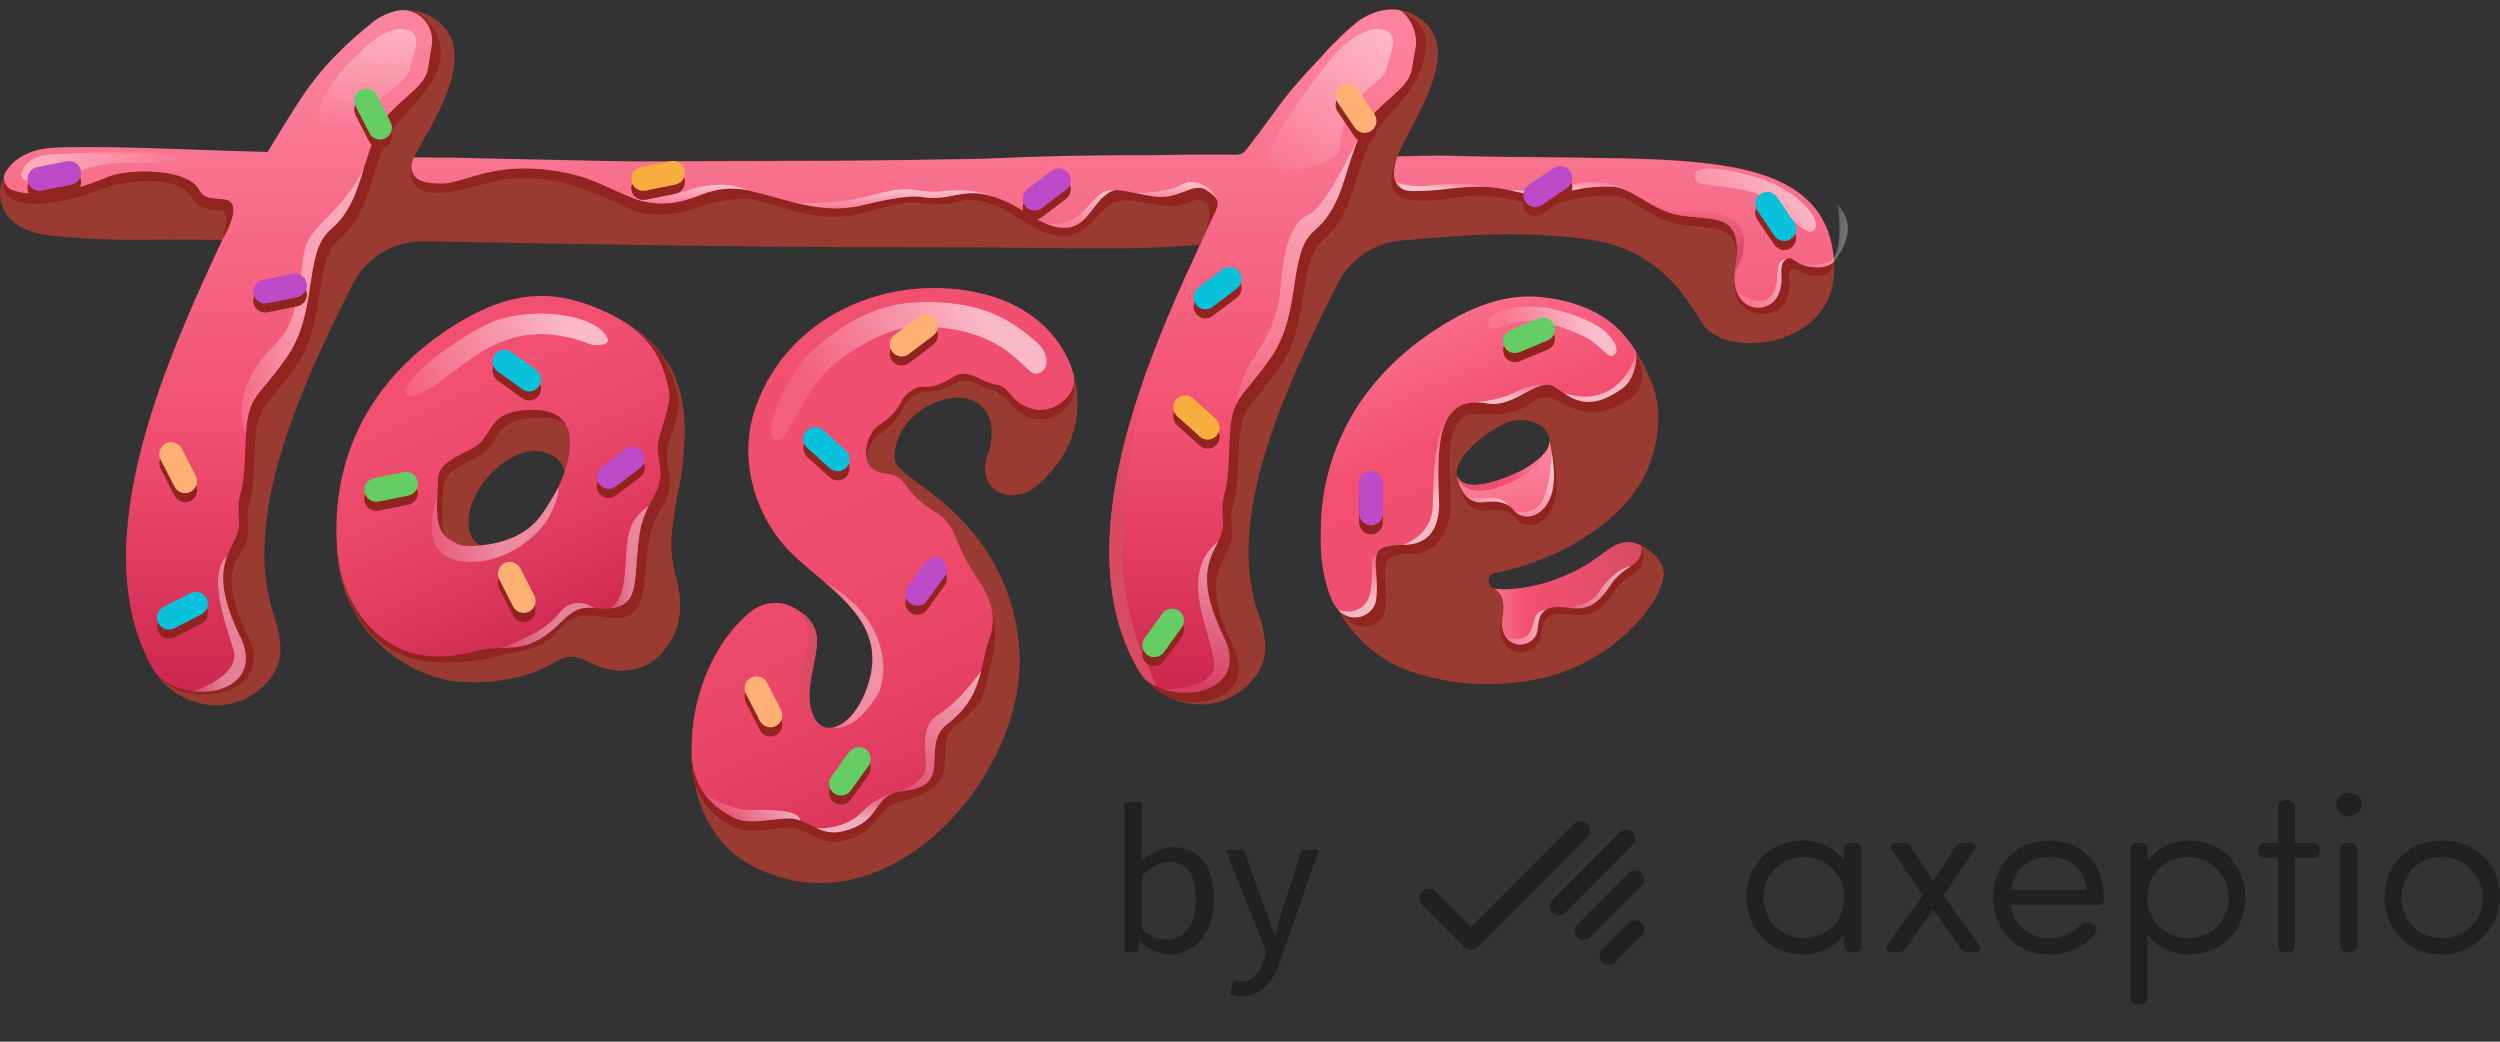 <svg width="144" height="60" viewBox="0 0 144 60" fill="none" xmlns="http://www.w3.org/2000/svg">
<rect x="0" y="0" width="144" height="60" fill="#333333" stroke="none"/>
<path d="M67.372 54.985C68.719 54.985 69.932 53.808 69.932 51.794C69.932 49.974 69.107 48.797 67.59 48.797C66.935 48.797 66.28 49.149 65.734 49.61L65.77 48.555V46.201H64.763V54.839H65.564L65.661 54.233H65.698C66.219 54.706 66.826 54.985 67.372 54.985ZM67.202 54.135C66.814 54.135 66.28 53.978 65.77 53.529V50.447C66.329 49.913 66.838 49.647 67.335 49.647C68.44 49.647 68.888 50.508 68.888 51.806C68.888 53.262 68.173 54.135 67.202 54.135ZM71.543 57.375C72.72 57.375 73.339 56.489 73.751 55.324L75.971 48.943H74.989L73.933 52.194C73.775 52.716 73.606 53.323 73.448 53.856H73.399C73.205 53.31 73.011 52.704 72.817 52.194L71.628 48.943H70.585L72.95 54.851L72.817 55.288C72.574 56.016 72.15 56.538 71.495 56.538C71.349 56.538 71.203 56.513 71.058 56.465L70.839 57.253C71.034 57.326 71.264 57.375 71.543 57.375Z" fill="#212121"/>
<g clip-path="url(#clip0_3682_25991)">
<path d="M84.943 54.673C85.009 54.646 85.069 54.606 85.12 54.555L91.418 48.235C91.518 48.132 91.574 47.994 91.574 47.85C91.574 47.706 91.518 47.568 91.418 47.466C91.368 47.415 91.308 47.374 91.242 47.346C91.176 47.319 91.105 47.305 91.033 47.305C90.962 47.305 90.891 47.319 90.825 47.346C90.758 47.374 90.698 47.415 90.648 47.466L84.731 53.397L82.698 51.358C82.648 51.307 82.588 51.267 82.522 51.239C82.456 51.211 82.385 51.197 82.313 51.197C82.242 51.197 82.171 51.211 82.105 51.239C82.039 51.267 81.979 51.307 81.928 51.358C81.877 51.408 81.836 51.468 81.809 51.534C81.781 51.6 81.767 51.671 81.767 51.742C81.767 51.814 81.781 51.885 81.809 51.951C81.836 52.017 81.877 52.077 81.928 52.127L84.353 54.555C84.403 54.605 84.462 54.645 84.528 54.672C84.593 54.7 84.663 54.713 84.734 54.713C84.806 54.714 84.877 54.7 84.943 54.673Z" fill="#212121"/>
<path d="M89.509 52.628C89.596 52.685 89.698 52.716 89.802 52.715C89.871 52.716 89.94 52.702 90.004 52.675C90.068 52.648 90.126 52.608 90.173 52.557L94.038 48.678C94.087 48.629 94.126 48.572 94.152 48.508C94.179 48.444 94.193 48.376 94.193 48.307C94.193 48.238 94.179 48.169 94.152 48.106C94.126 48.042 94.087 47.984 94.038 47.936C93.989 47.887 93.932 47.848 93.869 47.822C93.805 47.795 93.738 47.782 93.669 47.782C93.601 47.782 93.533 47.795 93.47 47.822C93.406 47.848 93.349 47.887 93.301 47.936L89.43 51.818C89.356 51.891 89.305 51.985 89.285 52.087C89.264 52.19 89.275 52.296 89.314 52.392C89.354 52.488 89.422 52.57 89.509 52.628Z" fill="#212121"/>
<path d="M93.025 55.422L94.546 53.897C94.595 53.849 94.634 53.791 94.661 53.727C94.688 53.664 94.702 53.596 94.703 53.526C94.703 53.457 94.689 53.389 94.663 53.325C94.637 53.261 94.598 53.203 94.549 53.155C94.501 53.106 94.443 53.067 94.379 53.041C94.316 53.014 94.248 53.001 94.179 53.001C94.11 53.001 94.042 53.014 93.979 53.041C93.915 53.067 93.858 53.106 93.809 53.155L92.285 54.676C92.188 54.775 92.133 54.909 92.133 55.049C92.133 55.188 92.188 55.322 92.285 55.422C92.333 55.472 92.391 55.511 92.454 55.539C92.518 55.566 92.586 55.58 92.655 55.58C92.725 55.58 92.793 55.566 92.857 55.539C92.92 55.511 92.978 55.472 93.025 55.422Z" fill="#212121"/>
<path d="M91.6 53.987L94.547 51.032C94.645 50.934 94.7 50.8 94.7 50.661C94.7 50.522 94.645 50.388 94.547 50.29C94.448 50.191 94.315 50.136 94.177 50.136C94.038 50.136 93.905 50.191 93.807 50.29L90.856 53.252C90.76 53.35 90.706 53.482 90.706 53.62C90.706 53.757 90.76 53.889 90.856 53.987C90.905 54.038 90.963 54.078 91.026 54.105C91.09 54.133 91.159 54.148 91.228 54.149C91.298 54.148 91.366 54.133 91.43 54.105C91.494 54.078 91.551 54.038 91.6 53.987Z" fill="#212121"/>
<path d="M106.224 49.522C106.224 49.533 106.207 49.541 106.199 49.531C105.69 48.834 104.804 48.413 103.813 48.413C101.975 48.413 100.588 49.826 100.588 51.691C100.588 53.537 102.008 54.98 103.813 54.98C104.806 54.98 105.693 54.557 106.199 53.857C106.207 53.846 106.224 53.852 106.224 53.863V54.497C106.224 54.692 106.382 54.85 106.574 54.85H106.861C106.907 54.849 106.953 54.84 106.996 54.822C107.038 54.804 107.077 54.778 107.11 54.745C107.142 54.712 107.168 54.674 107.185 54.631C107.203 54.589 107.211 54.543 107.211 54.497V48.896C107.211 48.85 107.203 48.805 107.185 48.762C107.168 48.72 107.142 48.681 107.11 48.649C107.077 48.616 107.038 48.591 106.996 48.573C106.953 48.555 106.907 48.546 106.861 48.546H106.574C106.481 48.548 106.392 48.585 106.327 48.651C106.261 48.716 106.224 48.804 106.224 48.896V49.522ZM104.705 53.903C103.047 54.448 101.581 53.274 101.581 51.68C101.575 51.377 101.63 51.076 101.743 50.795C101.856 50.513 102.025 50.257 102.239 50.041C102.454 49.825 102.709 49.653 102.991 49.536C103.273 49.419 103.576 49.359 103.882 49.36C104.213 49.356 104.541 49.423 104.844 49.555C105.147 49.687 105.418 49.882 105.639 50.126C105.86 50.37 106.025 50.659 106.125 50.972C106.224 51.285 106.255 51.615 106.215 51.941C106.186 52.379 106.027 52.798 105.759 53.148C105.49 53.497 105.124 53.76 104.705 53.903ZM118.05 48.416C116.168 48.416 114.806 49.791 114.806 51.683C114.806 53.597 116.168 54.985 118.05 54.985C119.144 54.985 120.107 54.519 120.693 53.719C120.72 53.681 120.737 53.638 120.745 53.592C120.753 53.547 120.75 53.5 120.738 53.455C120.725 53.411 120.703 53.37 120.673 53.335C120.642 53.3 120.604 53.272 120.562 53.253L120.337 53.15C120.256 53.117 120.166 53.11 120.081 53.13C119.995 53.151 119.918 53.197 119.861 53.264C119.639 53.515 119.363 53.715 119.054 53.849C118.745 53.984 118.41 54.05 118.072 54.042C116.846 54.042 115.993 53.312 115.823 52.136C115.823 52.128 115.832 52.122 115.842 52.122H120.914C120.983 52.122 121.048 52.096 121.097 52.05C121.147 52.004 121.176 51.94 121.18 51.873L121.185 51.683C121.18 49.726 119.921 48.416 118.05 48.416ZM118.05 49.36C119.232 49.36 120.045 50.078 120.192 51.238C120.195 51.247 120.187 51.255 120.181 51.255H115.851C115.842 51.255 115.837 51.247 115.84 51.238C116.018 50.059 116.838 49.36 118.05 49.36ZM126.11 48.416C125.127 48.416 124.228 48.855 123.724 49.552C123.718 49.56 123.697 49.558 123.697 49.544V48.88C123.696 48.794 123.661 48.711 123.6 48.65C123.539 48.588 123.455 48.553 123.368 48.552H123.043C122.955 48.552 122.87 48.586 122.807 48.648C122.744 48.709 122.708 48.792 122.706 48.88V57.523C122.706 57.702 122.857 57.851 123.043 57.851H123.368C123.546 57.851 123.697 57.702 123.697 57.523V53.865C123.697 53.855 123.718 53.849 123.724 53.86C124.236 54.559 125.119 54.982 126.11 54.982C127.948 54.982 129.335 53.575 129.335 51.707C129.335 49.831 127.948 48.416 126.11 48.416ZM125.237 49.49C125.594 49.363 125.977 49.324 126.352 49.377C126.728 49.429 127.085 49.572 127.392 49.792C127.7 50.012 127.949 50.302 128.118 50.639C128.287 50.976 128.37 51.348 128.361 51.724C128.366 52.028 128.309 52.329 128.195 52.611C128.08 52.893 127.91 53.15 127.694 53.365C127.478 53.581 127.221 53.752 126.938 53.869C126.655 53.985 126.351 54.044 126.044 54.042C125.712 54.046 125.383 53.979 125.079 53.847C124.775 53.714 124.504 53.519 124.283 53.273C124.061 53.028 123.896 52.739 123.797 52.425C123.699 52.11 123.669 51.779 123.71 51.453C123.74 51.012 123.901 50.591 124.173 50.241C124.444 49.892 124.815 49.63 125.237 49.49ZM131.797 46.093H131.597C131.494 46.093 131.395 46.133 131.322 46.205C131.249 46.278 131.207 46.375 131.206 46.478V48.533C131.206 48.541 131.198 48.549 131.193 48.549H130.462C130.359 48.549 130.259 48.59 130.186 48.663C130.112 48.735 130.071 48.834 130.071 48.937V49.029C130.071 49.243 130.246 49.414 130.462 49.414H131.193C131.198 49.414 131.206 49.419 131.206 49.427V54.467C131.206 54.679 131.381 54.855 131.597 54.855H131.797C131.901 54.854 132 54.813 132.073 54.741C132.146 54.668 132.188 54.57 132.188 54.467V49.427C132.188 49.419 132.194 49.414 132.205 49.414H133.225C133.329 49.414 133.428 49.373 133.501 49.301C133.574 49.229 133.616 49.131 133.616 49.029V48.937C133.616 48.834 133.575 48.735 133.502 48.663C133.429 48.59 133.329 48.549 133.225 48.549H132.205C132.194 48.549 132.188 48.544 132.188 48.533V46.478C132.188 46.375 132.146 46.278 132.073 46.205C132 46.133 131.901 46.093 131.797 46.093ZM135.288 45.67C134.886 45.67 134.566 45.968 134.566 46.348C134.566 46.711 134.891 47.009 135.288 47.009C135.709 47.009 136.029 46.724 136.029 46.348C136.027 45.96 135.709 45.67 135.288 45.67ZM135.209 54.852H135.37C135.48 54.852 135.585 54.808 135.662 54.731C135.74 54.654 135.783 54.549 135.783 54.44V48.961C135.783 48.852 135.74 48.748 135.662 48.671C135.585 48.593 135.48 48.55 135.37 48.549H135.209C135.154 48.549 135.1 48.559 135.049 48.58C134.999 48.6 134.953 48.631 134.914 48.669C134.875 48.707 134.844 48.753 134.824 48.803C134.803 48.853 134.793 48.907 134.793 48.961V54.44C134.793 54.668 134.979 54.852 135.209 54.852ZM140.672 48.416C138.746 48.416 137.351 49.791 137.351 51.683C137.351 53.434 138.579 54.782 140.273 54.963C142.453 55.202 144.297 53.264 143.963 51.122C143.714 49.522 142.406 48.416 140.672 48.416ZM140.672 54.039C139.323 54.039 138.341 53.047 138.341 51.68C138.341 50.436 139.184 49.503 140.379 49.373C140.716 49.339 141.056 49.377 141.378 49.483C141.699 49.589 141.994 49.762 142.242 49.989C142.491 50.217 142.688 50.495 142.821 50.803C142.953 51.112 143.018 51.445 143.011 51.781C143.008 52.081 142.945 52.379 142.825 52.655C142.706 52.931 142.532 53.182 142.315 53.392C142.098 53.601 141.841 53.767 141.559 53.878C141.277 53.989 140.975 54.044 140.672 54.039ZM113.542 48.549H113.047C112.969 48.548 112.893 48.567 112.825 48.602C112.756 48.636 112.697 48.687 112.652 48.75L111.367 50.737C111.361 50.745 111.348 50.745 111.342 50.737L110.043 48.75C109.998 48.687 109.939 48.636 109.871 48.601C109.802 48.566 109.726 48.548 109.649 48.549H109.153C109.109 48.549 109.066 48.561 109.028 48.584C108.991 48.607 108.96 48.64 108.94 48.679C108.92 48.718 108.912 48.762 108.916 48.805C108.92 48.849 108.936 48.891 108.962 48.926L110.754 51.566C110.759 51.569 110.759 51.577 110.754 51.583L108.694 54.47C108.668 54.506 108.652 54.548 108.649 54.592C108.645 54.636 108.654 54.68 108.674 54.72C108.694 54.759 108.724 54.792 108.762 54.816C108.8 54.839 108.844 54.852 108.888 54.852H109.356C109.432 54.852 109.507 54.835 109.575 54.801C109.643 54.767 109.702 54.718 109.747 54.657L111.342 52.407C111.348 52.401 111.361 52.401 111.367 52.407L112.934 54.652C112.979 54.714 113.038 54.765 113.107 54.8C113.175 54.835 113.251 54.853 113.328 54.852H113.81C114.007 54.852 114.119 54.635 114.007 54.473L111.955 51.569V51.55L113.736 48.926C113.762 48.891 113.778 48.849 113.782 48.805C113.786 48.761 113.777 48.717 113.757 48.678C113.737 48.638 113.706 48.605 113.668 48.583C113.63 48.56 113.586 48.548 113.542 48.549Z" fill="#212121"/>
</g>
<g clip-path="url(#clip1_3682_25991)">
<path d="M62.052 22.697C62.015 22.33 61.947 21.974 61.848 21.634C61.843 21.613 61.832 21.587 61.827 21.566V21.556C61.785 21.42 61.743 21.279 61.691 21.148C61.66 21.059 61.628 20.97 61.587 20.886C61.56 20.808 61.524 20.734 61.492 20.661C61.456 20.577 61.414 20.499 61.372 20.42C61.242 20.174 61.1 19.939 60.938 19.714C60.897 19.656 60.855 19.599 60.808 19.541C60.75 19.457 60.682 19.379 60.62 19.3C60.547 19.212 60.468 19.128 60.385 19.044C60.385 19.034 60.369 19.023 60.358 19.013C60.348 18.992 60.327 18.971 60.296 18.95C60.223 18.871 60.144 18.793 60.066 18.725C60.024 18.678 59.987 18.641 59.946 18.615C59.867 18.547 59.784 18.474 59.7 18.411C59.606 18.327 59.512 18.259 59.418 18.191C59.319 18.123 59.224 18.055 59.12 17.992C59.031 17.93 58.937 17.872 58.848 17.82C58.587 17.668 58.32 17.532 58.033 17.411C57.939 17.364 57.845 17.328 57.745 17.291C57.61 17.233 57.474 17.181 57.333 17.134C57.155 17.076 56.972 17.024 56.789 16.972C56.544 16.909 56.293 16.852 56.047 16.804C50.701 15.779 45.021 18.479 43.395 23.858C43.171 24.628 43.077 25.423 43.108 26.208V26.234C43.108 26.281 43.113 26.334 43.118 26.381C43.124 26.501 43.129 26.621 43.145 26.736C43.155 26.857 43.166 26.972 43.186 27.087C43.192 27.124 43.197 27.155 43.202 27.192C43.218 27.302 43.239 27.412 43.26 27.516C43.275 27.616 43.296 27.715 43.322 27.809C43.348 27.903 43.369 27.998 43.395 28.092C43.427 28.212 43.463 28.332 43.505 28.453C43.531 28.542 43.563 28.625 43.589 28.709C43.615 28.788 43.646 28.866 43.678 28.939C43.709 29.023 43.746 29.107 43.782 29.196C43.824 29.301 43.871 29.405 43.923 29.51C43.981 29.62 44.033 29.735 44.096 29.845H44.101C44.153 29.96 44.211 30.059 44.268 30.164C44.284 30.185 44.3 30.211 44.31 30.232C44.367 30.321 44.425 30.41 44.482 30.499C44.697 30.823 44.932 31.132 45.177 31.425C45.261 31.519 45.345 31.608 45.428 31.703C45.46 31.734 45.486 31.76 45.512 31.786C45.59 31.86 45.669 31.938 45.747 32.017L45.784 32.053C45.815 32.084 45.846 32.111 45.878 32.137C45.993 32.242 46.108 32.346 46.228 32.451C46.238 32.456 46.249 32.467 46.259 32.477C46.28 32.503 46.306 32.524 46.332 32.545C46.358 32.566 46.379 32.587 46.406 32.603C46.447 32.644 46.494 32.681 46.541 32.723C46.557 32.733 46.573 32.749 46.594 32.765C46.594 32.765 46.594 32.765 46.604 32.775C46.614 32.791 46.625 32.796 46.641 32.812C46.688 32.854 46.74 32.896 46.787 32.932C46.844 32.979 46.897 33.026 46.949 33.074C46.975 33.094 47.001 33.115 47.027 33.136C47.038 33.142 47.043 33.147 47.048 33.152C47.132 33.22 47.21 33.288 47.289 33.356C47.31 33.377 47.336 33.398 47.351 33.414C47.383 33.435 47.409 33.461 47.44 33.487C47.44 33.487 47.444 33.487 47.451 33.487C47.451 33.487 47.456 33.487 47.456 33.492C47.529 33.555 47.607 33.618 47.681 33.686C47.702 33.707 47.728 33.733 47.754 33.754C47.78 33.78 47.811 33.801 47.837 33.827C47.989 33.958 48.135 34.094 48.276 34.23C48.417 34.361 48.553 34.497 48.684 34.633C48.721 34.67 48.752 34.706 48.788 34.743C48.841 34.8 48.893 34.858 48.945 34.916C48.945 34.916 48.945 34.916 48.945 34.921C48.998 34.978 49.039 35.031 49.086 35.088C49.139 35.146 49.186 35.209 49.227 35.266C49.301 35.355 49.363 35.444 49.431 35.538C49.499 35.632 49.562 35.732 49.625 35.831C49.661 35.889 49.698 35.946 49.724 36.009C49.797 36.135 49.865 36.266 49.917 36.402C49.99 36.574 50.053 36.747 50.105 36.925C50.152 37.103 50.189 37.286 50.21 37.48C50.22 37.558 50.226 37.631 50.231 37.71C50.241 37.851 50.241 37.992 50.231 38.144V38.197C50.231 38.197 50.231 38.202 50.231 38.207C50.226 38.254 50.226 38.301 50.215 38.348C50.215 38.395 50.21 38.443 50.199 38.49C50.199 38.521 50.194 38.558 50.189 38.589C50.173 38.673 50.163 38.767 50.137 38.856C50.126 38.924 50.111 38.992 50.09 39.065C50.064 39.165 50.037 39.269 50.006 39.369C49.896 39.74 49.761 40.07 49.604 40.368C49.567 40.447 49.525 40.515 49.483 40.583C49.395 40.734 49.301 40.871 49.206 40.996C49.17 41.043 49.133 41.09 49.092 41.137C48.82 41.457 48.527 41.682 48.245 41.807C48.193 41.828 48.135 41.854 48.083 41.87C48.041 41.886 47.994 41.896 47.952 41.901H47.942L47.937 41.907H47.926C47.874 41.917 47.822 41.922 47.775 41.922C47.733 41.928 47.691 41.922 47.649 41.922C47.623 41.917 47.602 41.912 47.576 41.907C47.56 41.907 47.545 41.907 47.529 41.901C47.498 41.896 47.466 41.886 47.435 41.87H47.43C47.325 41.828 47.221 41.76 47.132 41.671C47.132 41.671 47.128 41.669 47.121 41.666C47.08 41.624 47.038 41.577 47.001 41.525C46.959 41.467 46.923 41.415 46.892 41.352C46.855 41.279 46.818 41.2 46.792 41.111C46.766 41.054 46.745 40.991 46.73 40.923C46.714 40.886 46.703 40.844 46.698 40.808C46.682 40.75 46.672 40.687 46.662 40.619C46.651 40.557 46.641 40.489 46.635 40.42C46.625 40.352 46.62 40.279 46.614 40.206C46.557 39.431 46.918 38.139 47.017 37.344C47.048 37.092 47.048 36.862 47.017 36.653C47.017 36.595 47.001 36.532 46.986 36.475C46.954 36.318 46.902 36.171 46.829 36.035C46.813 36.004 46.797 35.967 46.776 35.936C46.756 35.904 46.735 35.878 46.714 35.847C46.667 35.779 46.62 35.716 46.568 35.653C46.484 35.564 46.395 35.475 46.296 35.397C46.249 35.355 46.197 35.318 46.139 35.282C46.092 35.245 46.04 35.214 45.982 35.182V35.172C45.653 34.947 45.324 34.811 44.995 34.753C44.451 34.659 43.902 34.795 43.364 35.12C43.244 35.214 43.129 35.324 43.014 35.428C42.983 35.455 42.951 35.486 42.92 35.512C42.868 35.564 42.805 35.606 42.753 35.659C42.69 35.716 42.627 35.779 42.565 35.847C42.308 36.109 42.073 36.391 41.854 36.69C41.603 37.035 41.368 37.401 41.164 37.783C41.106 37.888 41.059 37.998 41.007 38.102C40.971 38.176 40.934 38.254 40.898 38.333C40.856 38.427 40.803 38.516 40.762 38.61C40.652 38.856 40.558 39.107 40.469 39.358C40.422 39.484 40.38 39.609 40.343 39.735C40.229 40.101 40.135 40.478 40.056 40.855C40.014 41.043 39.983 41.232 39.952 41.425C39.884 41.88 39.852 42.336 39.837 42.791C39.837 42.817 39.837 42.843 39.837 42.87C39.837 43.047 39.821 43.225 39.826 43.403C39.821 43.419 39.821 43.435 39.826 43.45C39.826 43.524 39.826 43.592 39.826 43.665V43.681C39.831 43.717 39.831 43.749 39.837 43.791C39.868 44.298 39.941 44.8 40.046 45.282C40.046 45.292 40.046 45.298 40.046 45.308C40.495 47.312 41.608 49.044 43.479 49.955C45.418 50.923 47.372 51.064 49.201 50.625H49.206C52.352 49.866 55.138 47.391 56.873 44.408C58.138 42.236 58.838 39.808 58.723 37.574C58.681 36.805 58.571 36.067 58.394 35.345C57.735 32.655 56.146 30.3 53.737 28.479C53.434 28.223 53.1 27.992 52.765 27.746V27.736C52.656 27.657 52.551 27.574 52.441 27.495C52.253 27.349 52.075 27.202 51.898 27.045C51.652 26.825 51.501 26.606 51.527 26.135C51.647 24.842 52.52 23.848 53.549 23.33C53.999 23.094 54.474 22.958 54.934 22.922C55.708 22.854 56.418 23.1 56.805 23.712C57.082 24.141 57.197 24.748 57.071 25.564C57.05 25.716 56.977 25.904 56.894 26.161C56.444 27.391 57.045 28.087 57.489 28.332C58.059 28.646 58.995 28.626 59.841 27.888C60.855 26.951 61.592 25.884 61.9 24.628C62.052 24.036 62.093 23.387 62.031 22.702L62.052 22.697Z" fill="#993B31"/>
<path d="M105.65 15.297C105.823 20.059 99.51 20.687 98.125 18.725C97.383 17.668 95.909 14.45 91.624 13.811C88.865 13.403 86.158 13.466 84.256 13.576C82.981 13.665 81.774 13.764 80.734 13.848C79.166 13.979 77.776 14.905 77.065 16.313C73.856 22.639 70.757 29.562 72.346 34.958C72.796 36.172 73.276 37.632 72.346 38.919C70.632 41.232 67.606 40.939 66.002 39.16C66.002 39.16 65.997 39.16 65.997 39.154C65.809 38.945 65.641 38.72 65.5 38.474C61.419 31.284 66.049 20.693 69.117 14.099C64.607 14.476 61.691 14.235 53.277 14.246C43.17 14.261 30.095 14 24.42 13.9C22.685 13.869 21.081 14.832 20.297 16.386C17.125 22.692 14.084 29.683 15.651 35.01C16.007 36.24 16.581 37.684 15.651 38.971C15.609 39.029 15.568 39.086 15.521 39.139C13.645 41.446 10.378 40.871 8.946 38.741C8.936 38.73 8.931 38.72 8.926 38.71C8.884 38.652 8.842 38.589 8.805 38.526C4.719 31.316 9.772 20.41 12.84 13.822H12.761C10.561 13.79 9.035 13.801 7.698 13.811C5.649 13.822 3.308 13.649 2.472 13.503C1.86 13.387 1.39 13.257 0.852 12.848C0.125 12.31 -0.12 11.462 0.057 10.672C0.151 10.232 0.381 9.808 0.726 9.468C0.857 9.342 1.003 9.222 1.17 9.117C1.275 9.049 1.39 8.987 1.515 8.934C2.001 8.694 2.493 8.552 3.742 8.531C7.562 8.463 11.382 8.709 15.427 8.798C15.51 8.667 15.588 8.537 15.667 8.411C16.001 7.867 16.299 7.37 16.592 6.904C16.686 6.747 16.785 6.59 16.879 6.443C16.973 6.292 17.067 6.145 17.167 5.999C17.25 5.863 17.339 5.732 17.428 5.601C17.872 4.947 18.348 4.329 18.923 3.691C19.032 3.571 19.147 3.45 19.267 3.33C19.419 3.173 19.581 3.011 19.748 2.843C19.973 2.629 20.208 2.409 20.464 2.184C20.809 1.88 21.185 1.561 21.598 1.231L21.729 1.137C22.016 0.965 22.288 0.834 22.57 0.745C22.649 0.719 22.727 0.698 22.805 0.677C22.821 0.672 22.837 0.672 22.852 0.666C22.852 0.666 22.863 0.666 22.868 0.661C23.636 0.488 24.389 0.635 25.084 1.116C25.094 1.122 25.105 1.132 25.115 1.137C27.697 2.964 24.969 6.941 23.845 9.06C23.96 9.07 24.739 9.091 25.91 9.123H25.915C26.181 9.128 26.469 9.133 26.777 9.138H26.824C27.012 9.149 27.211 9.149 27.415 9.154C27.634 9.159 27.859 9.165 28.094 9.17C28.115 9.165 28.136 9.17 28.162 9.17C28.313 9.175 28.465 9.18 28.622 9.18C28.684 9.18 28.742 9.18 28.805 9.18C29.05 9.186 29.296 9.191 29.552 9.196C29.552 9.191 29.562 9.191 29.568 9.196C31.073 9.233 32.714 9.264 34.286 9.295H34.302C34.558 9.301 46.761 9.243 46.87 9.243C49.191 9.322 59.747 9.06 59.752 9.06C59.956 9.055 63.927 8.971 66.216 8.981H66.263C66.404 8.981 66.551 8.981 66.697 8.981C68.897 8.919 70.846 8.887 71.552 8.903C73.867 5.957 73.538 5.962 76.072 3.293C76.605 2.671 77.724 1.566 78.345 1.122C78.847 0.802 79.349 0.609 79.845 0.551C80.133 0.515 80.415 0.525 80.692 0.583C80.817 0.609 80.943 0.645 81.068 0.687C81.324 0.776 81.57 0.902 81.81 1.075C84.386 2.901 81.329 6.941 80.488 8.992C81.042 9.002 82.202 8.913 84.251 8.976C85.928 9.029 87.559 9.029 89.215 9.044C89.33 9.044 89.445 9.044 89.56 9.049H90.02C90.02 9.049 90.041 9.055 90.067 9.055C98.439 9.17 105.253 9.076 105.635 15.062C105.645 15.135 105.645 15.209 105.65 15.282V15.297Z" fill="#993B31"/>
<path d="M39.429 25.323C39.439 25.098 39.444 24.879 39.439 24.659C39.413 22.089 38.478 19.845 35.53 18.285C34.459 17.762 33.435 17.39 32.384 17.254C32.358 17.249 32.337 17.249 32.311 17.244C30.404 16.998 28.418 17.5 25.941 19.138C21.112 22.32 19.184 26.904 19.414 31.587C19.414 31.66 19.419 31.739 19.424 31.812C19.429 31.875 19.435 31.933 19.44 31.995C19.529 33.105 19.811 34.068 20.224 34.9C20.25 34.952 20.271 34.999 20.302 35.046C20.537 35.522 20.825 35.951 21.138 36.339C21.154 36.365 21.175 36.386 21.196 36.412C21.243 36.475 21.3 36.532 21.358 36.59C22.915 38.364 25.073 39.175 26.39 39.264C28.658 39.421 30.508 39.007 32.066 38.081C32.917 37.574 33.424 37.924 34.334 38.317C35.87 38.981 37.359 38.521 38.148 37.594C38.749 36.888 39.612 35.643 38.922 33.162C38.556 31.854 38.676 30.797 38.781 30.007C39.073 27.772 39.314 27.83 39.429 25.323ZM27.838 31.503H27.833C27.833 31.503 27.827 31.498 27.822 31.498C27.305 31.294 26.965 30.818 26.986 30.012C27.044 27.908 29.615 25.444 31.444 26.072C32.139 26.312 32.457 26.726 32.531 27.228C32.531 27.239 32.536 27.249 32.531 27.259C32.609 27.898 32.301 28.667 31.877 29.358C31.862 29.384 31.846 29.405 31.83 29.431C31.663 29.698 31.48 29.954 31.297 30.185C30.409 31.31 28.82 31.885 27.838 31.503Z" fill="#993B31"/>
<path fill-rule="evenodd" clip-rule="evenodd" d="M94.969 31.687C95.042 31.734 95.11 31.792 95.177 31.849C95.559 32.179 95.836 32.608 95.836 33.032V33.032C95.836 33.053 95.836 33.074 95.831 33.1C95.831 33.131 95.831 33.168 95.826 33.205C95.658 34.586 93.484 37.543 89.816 38.783C87.861 39.442 85.165 39.589 83.075 39.16C81.256 38.788 79.599 38.26 78.042 36.486C77.985 36.428 77.927 36.371 77.88 36.308C77.587 35.957 77.321 35.575 77.096 35.141H77.091L77.091 35.141C77.086 35.136 77.081 35.13 77.081 35.125C77.061 35.089 77.042 35.053 77.023 35.016C76.985 34.944 76.946 34.872 76.908 34.795C76.495 33.963 76.213 33.001 76.124 31.891C76.122 31.86 76.119 31.83 76.116 31.8C76.114 31.77 76.111 31.739 76.109 31.708C76.093 31.436 76.082 31.174 76.077 30.907V30.771C76.077 30.604 76.082 30.436 76.088 30.274C76.082 30.222 76.082 30.17 76.088 30.122C76.156 28.673 76.433 27.255 76.939 25.889C76.958 25.845 76.975 25.801 76.992 25.758C77.009 25.715 77.026 25.672 77.044 25.627C77.073 25.559 77.112 25.468 77.151 25.376C77.19 25.285 77.229 25.193 77.258 25.125C77.302 25.026 77.348 24.931 77.395 24.834C77.41 24.802 77.426 24.77 77.441 24.738C77.687 24.241 77.958 23.765 78.261 23.304C78.314 23.222 78.368 23.143 78.423 23.063C78.446 23.03 78.469 22.997 78.492 22.964C79.516 21.514 80.88 20.18 82.625 19.034C85.133 17.375 87.14 16.883 89.069 17.15C90.119 17.286 91.19 17.574 92.215 18.181C93.061 18.683 93.73 19.432 94.242 20.264C95.084 21.63 95.559 22.859 95.512 24.194C95.434 26.538 94.483 28.301 92.962 29.667C90.741 31.671 88.232 32.561 86.111 33.006C85.625 33.111 85.62 33.775 86.085 33.901C86.095 33.906 86.106 33.911 86.116 33.911C86.727 34.037 88.191 33.854 89.251 33.498C90.856 32.961 91.665 32.365 92.273 31.918C92.75 31.566 93.103 31.306 93.62 31.237C93.897 31.201 94.226 31.279 94.545 31.436C94.692 31.504 94.833 31.588 94.969 31.687ZM89.064 25.962C89.801 24.853 88.201 23.66 86.566 24.45H86.571C85.045 25.188 83.561 26.732 83.969 27.49C84.57 28.61 87.407 27.26 87.804 27.019C88.452 26.642 88.855 26.282 89.064 25.962Z" fill="#993B31"/>
<path d="M38.498 25.647C38.843 24.407 39.214 23.596 39.052 22.837C38.713 21.226 38.138 20.006 36.476 18.923C36.476 18.923 36.472 18.921 36.466 18.918C36.23 18.766 35.974 18.614 35.697 18.468C32.661 16.971 29.98 16.762 26.108 19.321C21.201 22.555 19.288 27.233 19.591 31.995C19.628 32.597 19.712 33.141 19.832 33.628C19.832 33.633 19.832 33.638 19.837 33.643C19.942 34.067 20.077 34.454 20.234 34.8C20.255 34.847 20.276 34.894 20.302 34.941C20.537 35.454 20.825 35.873 21.138 36.234C21.159 36.26 21.185 36.286 21.206 36.312C21.253 36.375 21.311 36.432 21.368 36.49C22.047 37.186 22.8 37.578 23.412 37.809C24.838 38.353 27.237 38.191 28.559 37.809C29.494 37.542 30.43 37.568 31.428 36.971C32.452 36.354 32.447 35.103 34.725 35.543C36.816 35.946 37.035 34.611 37.171 33.036C37.312 31.461 37.286 30.681 38.122 29.242C39.105 27.547 38.133 26.977 38.498 25.647ZM27.932 32.005C26.829 32.1 26.714 31.969 26.092 31.582C25.836 31.419 25.68 31.152 25.585 30.823C25.345 29.965 25.533 28.74 25.523 28.165C25.497 26.882 27.451 26.6 28.062 25.92C28.737 25.161 28.726 24.046 31.088 24.046C31.762 24.046 32.248 24.193 32.583 24.439C33.8 25.292 33.105 27.369 32.74 28.222C32.661 28.489 31.987 29.703 31.465 30.367C31.104 30.823 30.55 31.294 29.714 31.618C29.223 31.807 28.637 31.943 27.937 32.005H27.932Z" fill="#91241E"/>
<path d="M61.523 23.366C60.854 24.151 59.845 24.418 58.883 23.853C58.486 23.623 58.288 23.377 58.12 23.162C58 23.021 57.896 22.901 57.744 22.812H57.739C57.655 22.765 57.384 22.524 57.264 22.503C56.339 22.362 56.072 21.577 54.964 22.111C53.344 22.89 53.532 22.294 52.738 22.744C51.735 23.309 52.226 23.974 50.548 25.093C50.266 25.287 49.979 25.816 49.906 26.355C49.864 26.627 49.879 26.904 49.974 27.139C50.078 27.396 50.271 27.61 50.595 27.72C51.039 27.872 51.583 27.747 52.048 28.317C52.32 28.652 54.473 31.216 56.004 33.042C57.122 34.377 57.577 36.166 57.164 37.862C57.148 37.914 57.138 37.966 57.128 38.008C56.61 39.882 56.976 40.352 54.959 41.86C53.621 43.189 55.758 45.209 52.074 46.098C50.193 46.553 50.919 47.83 48.604 48.416C47.188 48.778 46.634 47.71 45.479 47.684C44.586 47.668 43.175 48.066 42.375 47.689C41.659 47.349 41.116 46.925 40.718 46.444C40.713 46.438 40.713 46.433 40.713 46.433C40.212 45.81 39.945 45.093 39.872 44.33C39.867 44.288 39.867 44.246 39.861 44.204C39.851 43.953 39.846 43.702 39.856 43.445C39.851 43.429 39.851 43.414 39.856 43.398C39.929 40.447 41.194 37.386 43.399 35.669C44.256 35.156 45.134 35.114 46.002 35.716C46.075 35.758 46.138 35.805 46.206 35.847C46.472 36.229 46.582 36.71 46.498 37.344C46.399 38.139 46.038 39.431 46.096 40.206C46.153 41.164 46.477 41.692 46.906 41.865C47.585 43.199 49.352 42.236 50.036 39.918C50.235 39.295 50.297 38.725 50.261 38.207C50.261 38.202 50.266 38.202 50.261 38.197C50.35 36.794 49.712 35.706 48.813 34.743C47.941 33.801 46.828 32.99 45.892 32.126C45.741 31.99 45.594 31.844 45.448 31.703C44.037 30.211 43.206 28.238 43.128 26.234C43.143 25.617 43.237 25.004 43.41 24.403C45.114 18.777 51.243 16.082 56.798 17.511C58.063 17.851 59.14 18.421 59.986 19.175C60.88 19.965 61.517 20.959 61.846 22.1V22.111C61.846 22.111 61.852 22.126 61.852 22.137C61.904 22.482 61.878 22.948 61.528 23.361L61.523 23.366Z" fill="#91241E"/>
<path d="M25.392 3.152C25.319 5.051 23.093 6.464 22.361 7.882C21.269 10.002 21.332 12.257 19.56 13.754C17.982 15.088 18.881 18.453 17.046 21.09C15.212 23.722 14.737 23.152 14.653 26.344C14.575 29.531 14.136 28.646 14.292 30.488C14.439 32.194 12.071 32.095 14.308 36.705C16.017 40.237 10.279 41.001 8.931 38.694C4.844 31.483 9.756 20.363 12.824 13.774C12.824 13.774 13.326 12.184 12.787 12.126C12.322 12.074 11.476 12.126 11.089 11.43C10.242 9.907 6.966 10.483 6.119 10.807C4.949 11.258 2.236 12.163 0.737 11.498C0.099 11.216 0.089 10.305 0.319 9.913C0.423 9.735 0.554 9.567 0.71 9.416C0.841 9.29 0.987 9.17 1.155 9.065C1.259 8.997 1.374 8.934 1.5 8.882C1.986 8.641 2.999 9.023 4.248 9.002C8.068 8.934 11.889 9.18 15.933 9.269C16.017 9.138 16.095 9.007 16.174 8.882C16.508 8.338 16.806 7.84 17.099 7.375C17.193 7.218 17.292 7.061 17.386 6.914C17.48 6.762 17.574 6.616 17.674 6.469C17.757 6.333 17.846 6.202 17.935 6.072C18.379 5.418 18.855 4.8 19.429 4.162C19.539 4.041 19.654 3.921 19.774 3.801C19.926 3.644 20.088 3.481 20.255 3.314C20.48 3.099 20.715 2.88 20.971 2.655C21.305 2.362 21.666 2.058 22.058 1.739L22.283 1.582C22.549 1.425 22.811 1.299 23.077 1.221C23.155 1.195 23.234 1.174 23.312 1.153C23.328 1.148 23.343 1.148 23.359 1.142C23.364 1.142 23.134 0.588 23.14 0.582C24.316 0.331 25.439 1.943 25.392 3.146V3.152Z" fill="#91241E"/>
<path d="M81.068 0.838C80.963 0.744 80.623 0.587 80.482 0.571C80.273 0.545 80.587 1.073 80.373 1.1C79.876 1.157 79.374 1.351 78.873 1.67C78.251 2.115 77.132 3.219 76.6 3.842C74.164 6.406 74.373 6.5 72.34 9.122C72.178 9.331 71.922 9.451 71.656 9.446C69.926 9.415 68.337 9.446 66.77 9.478H66.723C64.439 9.467 62.573 9.493 60.969 9.54C60.959 9.54 60.953 9.54 60.948 9.54L59.145 9.232C59.145 9.232 59.119 9.232 59.109 9.232C57.578 9.493 51.949 9.608 49.362 9.577C49.227 9.577 47.748 9.525 47.884 9.54C49.89 9.765 50.57 10.43 51.479 10.985L49.096 11.131L41.895 10.194C41.811 9.792 41.581 9.451 41.242 9.441C40.808 9.43 40.222 9.922 39.757 9.907C39.444 9.901 30.936 9.305 25.852 9.19C25.167 9.174 23.772 8.918 23.693 9.457C23.547 10.461 23.996 10.88 24.43 11.005C25.946 11.45 28.245 10.273 29.677 10.273C30.931 10.273 32.368 10.111 36.099 11.958C37.662 12.732 39.35 12.288 40.745 11.749C40.745 11.749 42.323 11.33 43.321 11.492C44.753 11.728 46.959 12.858 49.248 12.371C50.11 12.188 50.962 11.848 52.106 11.696C52.864 11.597 53.528 11.775 54.27 11.754C55.262 11.733 55.419 11.304 56.705 11.633C57.368 11.806 57.901 12.057 58.91 12.717C61.983 14.716 62.725 12.806 63.697 11.979C64.397 11.382 64.758 11.461 66.874 11.827C68.421 12.094 68.62 11.225 69.435 11.628C69.785 11.827 69.78 12.701 69.153 14.051C69.106 14.15 69.649 14.627 69.602 14.726C66.534 21.325 61.742 31.77 65.803 38.923C65.944 39.169 66.529 39.692 66.529 39.692C68.39 41.21 72.555 40.399 71.023 37.238C68.787 32.623 71.112 32.251 70.966 30.545C70.804 28.698 71.248 29.588 71.327 26.401C71.41 23.209 71.881 23.779 73.715 21.147C75.387 18.745 74.791 15.736 75.868 14.213C75.972 14.067 76.093 13.931 76.234 13.81C77.53 12.711 77.843 11.21 78.345 9.65C78.533 9.08 78.742 8.504 79.035 7.934C79.761 6.521 81.564 5.579 82.066 3.209C82.442 1.429 81.256 1.011 81.068 0.843V0.838Z" fill="#91241E"/>
<path d="M105.629 14.993C105.66 15.381 105.409 15.742 105.033 15.836C104.897 15.867 104.605 15.878 104.437 15.873C103.951 15.862 103.497 15.464 103.293 15.496C102.958 15.548 103.042 15.794 103.068 16.223C103.11 16.788 102.938 17.416 102.572 17.73C101.61 18.552 99.656 17.966 99.943 16.155C100.502 12.602 98.83 13.298 96.672 12.916C95.203 12.66 93.949 11.315 92.888 11.278C90.897 11.215 90.385 11.66 89.188 11.728C87.584 11.822 86.988 11.32 85.379 11.283C83.775 11.247 83.137 11.665 81.397 11.529C79.259 11.362 80.493 9.012 80.493 9.012C81.047 9.023 82.207 9.457 84.255 9.52C85.933 9.572 87.563 9.572 89.22 9.588C89.335 9.588 89.45 9.588 89.565 9.593H90.025C90.025 9.593 90.046 9.598 90.072 9.598C97.916 9.708 105.174 9.729 105.608 14.727C105.618 14.836 105.624 14.92 105.629 14.993Z" fill="#91241E"/>
<path d="M25.423 30.577C25.423 30.577 25.434 30.608 25.444 30.624C25.46 30.65 25.475 30.681 25.496 30.702C25.47 30.666 25.444 30.624 25.423 30.577ZM25.392 30.519C25.392 30.519 25.407 30.561 25.423 30.577C25.387 30.509 25.36 30.441 25.334 30.367C25.345 30.425 25.366 30.472 25.392 30.519ZM37.976 25.182C38.315 23.962 38.676 23.167 38.519 22.424C38.221 21.011 37.735 19.902 36.476 18.923C36.476 18.923 36.472 18.921 36.465 18.918C36.115 18.646 35.702 18.384 35.222 18.128C34.26 17.651 33.335 17.311 32.394 17.154C32.368 17.149 32.337 17.144 32.311 17.139C30.362 16.82 28.344 17.291 25.81 18.965C20.992 22.141 19.11 26.736 19.408 31.414C19.408 31.435 19.413 31.461 19.413 31.482C19.424 31.623 19.434 31.759 19.45 31.895C19.523 32.534 19.654 33.11 19.831 33.628C19.831 33.633 19.831 33.638 19.837 33.643C20.615 35.935 22.246 37.071 23.312 37.474C24.712 38.008 26.259 37.835 27.555 37.463C27.937 37.353 28.376 37.338 28.83 37.327C29.484 37.306 30.168 37.28 30.769 36.982C32.556 36.097 32.635 34.826 34.213 35.025C34.532 35.067 34.809 35.077 35.044 35.061C35.06 35.061 35.07 35.061 35.086 35.051C36.606 34.946 36.554 33.758 36.669 32.434C36.794 31.043 36.789 30.284 37.369 29.133C37.375 29.127 37.375 29.122 37.38 29.122C37.443 28.991 37.521 28.855 37.605 28.709C38.566 27.045 37.615 26.485 37.976 25.182ZM25.308 30.294C25.298 30.263 25.287 30.232 25.282 30.2C25.256 30.122 25.24 30.038 25.23 29.949C25.214 29.886 25.204 29.818 25.198 29.75C25.188 29.672 25.183 29.598 25.183 29.52C25.177 29.468 25.172 29.415 25.177 29.358C25.167 29.133 25.172 28.913 25.183 28.698C25.198 28.28 25.235 27.903 25.23 27.652C25.209 26.396 27.127 26.113 27.723 25.443C28.391 24.706 28.376 23.607 30.696 23.607C31.72 23.607 32.295 23.947 32.583 24.439C33.037 25.203 32.807 26.333 32.541 27.128C32.535 27.139 32.535 27.144 32.53 27.154C32.457 27.369 32.379 27.552 32.316 27.704C32.3 27.772 32.243 27.892 32.17 28.044C31.929 28.52 31.454 29.321 31.067 29.813C30.879 30.048 30.639 30.289 30.335 30.509C30.267 30.561 30.2 30.608 30.126 30.65C29.855 30.823 29.541 30.98 29.175 31.1C29.113 31.126 29.039 31.147 28.966 31.168C28.888 31.194 28.809 31.215 28.731 31.236C28.627 31.262 28.522 31.288 28.407 31.309C28.323 31.325 28.24 31.341 28.151 31.357C28.047 31.372 27.947 31.388 27.837 31.398H27.832C27.754 31.409 27.675 31.419 27.597 31.425C26.515 31.519 26.4 31.388 25.794 31.006C25.742 30.974 25.695 30.938 25.658 30.896C25.632 30.88 25.606 30.849 25.585 30.823C25.543 30.776 25.507 30.723 25.475 30.671C25.454 30.64 25.439 30.613 25.423 30.577C25.387 30.509 25.36 30.441 25.334 30.367C25.319 30.347 25.313 30.32 25.308 30.294ZM25.423 30.577C25.387 30.509 25.36 30.441 25.334 30.367C25.345 30.425 25.366 30.472 25.392 30.519C25.407 30.556 25.423 30.593 25.444 30.624C25.46 30.65 25.475 30.681 25.496 30.702C25.47 30.666 25.444 30.624 25.423 30.577Z" fill="url(#paint0_linear_3682_25991)"/>
<path d="M61.842 22.142C61.8 22.366 61.706 22.602 61.518 22.822C60.849 23.607 59.846 23.874 58.879 23.308C58.795 23.261 58.728 23.214 58.66 23.167C58.503 23.052 58.383 22.932 58.283 22.817H58.278C58.006 22.503 57.871 22.236 57.426 22.162C56.501 22.021 55.759 21.189 54.955 21.686C53.324 22.696 53.403 21.99 52.613 22.44C51.605 23 52.216 23.434 50.544 24.554C50.163 24.81 49.781 25.679 49.901 26.359C49.959 26.705 50.142 26.998 50.513 27.149C50.539 27.165 50.56 27.17 50.586 27.181C51.03 27.333 51.573 27.207 52.038 27.777C52.362 28.165 52.681 28.787 53.873 29.483C55.174 30.247 54.902 31.351 56.198 33.157C57.782 35.36 57.024 36.595 56.893 37.071C56.742 37.636 56.637 38.154 56.512 38.641C56.224 39.787 55.822 40.771 54.416 41.828C53.078 43.152 54.928 45.25 52.065 45.559C51.976 45.569 51.892 45.58 51.814 45.595C51.657 45.622 51.521 45.663 51.406 45.716C51.349 45.742 51.297 45.768 51.249 45.794C51.244 45.794 51.234 45.8 51.228 45.8H51.223C50.319 46.307 50.471 47.401 48.595 47.872C47.941 48.039 47.471 47.903 47.043 47.704C46.719 47.558 46.421 47.375 46.086 47.26C45.893 47.191 45.694 47.15 45.47 47.144C44.576 47.123 43.165 47.526 42.365 47.15C41.932 46.946 41.566 46.705 41.252 46.448C41.247 46.443 41.247 46.438 41.247 46.438C40.975 46.208 40.745 45.962 40.563 45.7C40.145 45.124 39.925 44.476 39.862 43.79C39.857 43.743 39.857 43.706 39.852 43.664C39.847 43.591 39.847 43.518 39.847 43.45C39.842 43.434 39.842 43.419 39.847 43.398C39.763 40.284 41.043 36.945 43.385 35.124C44.242 34.611 45.12 34.564 45.987 35.171H45.992C46.306 35.365 46.557 35.58 46.734 35.852C47.001 36.234 47.111 36.715 47.032 37.348C46.933 38.144 46.572 39.431 46.625 40.211C46.687 41.163 47.006 41.697 47.435 41.87C47.461 41.88 47.482 41.891 47.502 41.896C47.534 41.901 47.555 41.906 47.581 41.906C47.696 41.938 47.816 41.943 47.941 41.911H47.957C48.71 41.775 49.582 40.854 50.021 39.379C50.147 38.971 50.22 38.583 50.241 38.217C50.241 38.212 50.251 38.212 50.241 38.206C50.33 36.799 49.692 35.716 48.798 34.753C48.391 34.308 47.926 33.895 47.45 33.492C46.917 33.036 46.374 32.592 45.877 32.136C45.726 32 45.579 31.849 45.438 31.707C44.022 30.216 43.196 28.243 43.118 26.239C43.087 25.444 43.181 24.638 43.4 23.863C45.104 18.238 51.234 15.543 56.789 16.971C58.341 17.39 59.616 18.154 60.52 19.18C61.132 19.865 61.581 20.666 61.837 21.561V21.571C61.863 21.739 61.873 21.937 61.842 22.142Z" fill="url(#paint1_linear_3682_25991)"/>
<path d="M24.87 2.628C24.802 3.047 24.724 3.492 24.651 3.968C24.473 5.119 22.571 5.941 21.839 7.359C21.463 8.092 21.223 8.845 20.993 9.578C20.993 9.578 20.993 9.583 20.987 9.593C20.569 10.964 20.193 12.257 19.038 13.23C17.46 14.565 18.359 17.929 16.525 20.567C14.868 22.948 14.319 22.707 14.168 24.999C14.152 25.245 14.142 25.517 14.131 25.821C14.053 29.008 13.614 28.123 13.771 29.965C13.838 30.761 13.373 31.268 13.081 32.048C12.746 32.943 12.637 34.193 13.833 36.658C14.957 38.981 13.002 40.033 11.152 39.824C10.186 39.714 9.25 39.269 8.79 38.479C4.704 31.268 9.757 20.363 12.825 13.774C12.825 13.774 13.922 12.011 13.185 11.571C12.783 11.331 11.827 11.634 11.492 10.97C10.813 9.604 7.259 9.761 6.303 10.159C5.148 10.64 2.64 11.608 0.732 10.954C0.304 10.807 0.089 10.31 0.319 9.918C0.429 9.74 0.56 9.572 0.711 9.421C0.842 9.295 0.988 9.175 1.155 9.07C1.26 9.002 1.375 8.939 1.5 8.887C1.986 8.646 2.478 8.505 3.727 8.484C7.547 8.416 11.367 8.662 15.412 8.751C15.495 8.62 15.573 8.489 15.652 8.364C15.986 7.819 16.284 7.322 16.577 6.857C16.671 6.7 16.77 6.543 16.864 6.396C16.958 6.244 17.052 6.098 17.152 5.951C17.235 5.815 17.324 5.684 17.413 5.554C17.857 4.899 18.333 4.282 18.908 3.644C19.017 3.523 19.132 3.403 19.253 3.282C19.404 3.126 19.566 2.963 19.733 2.796C19.958 2.581 20.193 2.361 20.449 2.136C20.784 1.843 21.144 1.54 21.536 1.221C21.599 1.179 21.698 1.106 21.761 1.064C22.027 0.907 22.289 0.786 22.555 0.703C22.634 0.677 22.712 0.656 22.79 0.635C22.806 0.629 22.822 0.629 22.837 0.624C22.843 0.624 22.848 0.624 22.853 0.619C24.029 0.368 25.069 1.441 24.87 2.628Z" fill="url(#paint2_linear_3682_25991)"/>
<path d="M81.544 2.68C81.476 3.099 81.397 3.544 81.319 4.02C81.141 5.171 79.239 5.993 78.513 7.406C78.434 7.558 78.361 7.709 78.298 7.861C78.11 8.28 77.959 8.704 77.823 9.122C77.321 10.682 77.008 12.183 75.712 13.282C75.57 13.403 75.45 13.539 75.346 13.685C74.269 15.208 74.865 18.217 73.193 20.619C72.116 22.163 71.51 22.607 71.176 23.35V23.361C70.935 23.889 70.841 24.564 70.805 25.873C70.726 29.059 70.282 28.17 70.444 30.017C70.481 30.467 70.35 30.823 70.177 31.189C70.177 31.189 70.174 31.191 70.167 31.195C69.676 32.22 68.855 33.319 70.501 36.71C71.797 39.384 69.012 40.378 67 39.698H66.995C66.854 39.651 66.723 39.599 66.593 39.531C66.383 39.431 66.185 39.306 66.007 39.164C66.007 39.164 66.002 39.164 66.002 39.159C65.814 38.95 65.647 38.725 65.506 38.479C62.72 33.57 63.995 27.071 66.054 21.346H66.059C67.005 18.725 68.113 16.27 69.075 14.198C69.091 14.167 69.117 14.109 69.148 14.046C69.206 13.921 69.284 13.758 69.31 13.691C69.833 12.497 70.177 12.011 70.136 11.66C70.136 11.66 70.136 11.629 70.13 11.613C70.083 11.388 69.869 11.21 69.43 10.912C68.615 10.509 67.899 11.566 66.347 11.299C65.955 11.231 65.636 11.168 65.375 11.116C64.758 10.995 64.445 10.928 64.204 10.964H64.199C63.985 10.995 63.823 11.111 63.556 11.336C62.71 12.058 62.339 13.78 60.212 12.869C59.904 12.738 59.559 12.55 59.172 12.299C58.519 11.869 57.959 11.592 57.463 11.409H57.458C57.191 11.309 56.941 11.242 56.705 11.194C55.326 10.917 54.521 11.608 53.073 11.346C52.519 11.245 51.387 11.404 49.677 11.822C48.292 12.162 47.017 11.979 45.789 11.676C44.864 11.451 43.97 11.158 43.071 10.964C42.183 10.771 41.263 10.865 40.422 11.205C39.183 11.702 37.903 11.99 36.366 11.378C34.652 10.692 33.905 10.08 31.595 9.792C28.141 9.363 26.636 10.645 25.298 10.577C24.739 10.546 24.117 10.519 23.851 10.106C23.506 9.567 23.851 9.07 23.851 9.07C23.877 9.065 25.946 9.075 25.972 9.075C26.228 9.08 26.49 9.086 26.761 9.096H26.808C27.002 9.096 27.2 9.106 27.399 9.112C27.618 9.117 27.843 9.122 28.078 9.127C28.099 9.122 28.12 9.127 28.146 9.127C28.298 9.127 28.454 9.127 28.606 9.138C28.669 9.138 28.726 9.138 28.789 9.143C29.035 9.148 29.28 9.154 29.536 9.159C29.541 9.154 29.547 9.154 29.552 9.159C31.13 9.19 32.776 9.222 34.271 9.258H34.286C34.548 9.258 34.804 9.269 35.055 9.274C35.379 9.279 35.697 9.284 35.995 9.295C36.189 9.295 36.377 9.3 36.554 9.305C36.628 9.305 45.532 9.269 47.147 9.269H47.377C49.394 9.263 56.575 9.159 56.825 9.143C57.076 9.133 57.332 9.117 57.599 9.106C57.865 9.096 58.137 9.08 58.414 9.07C58.832 9.054 59.266 9.038 59.726 9.023H59.736C59.94 9.018 60.149 9.012 60.363 9.007H60.437C62.041 8.96 63.912 8.934 66.201 8.944H66.248C67.831 8.908 69.441 8.887 71.197 8.918C71.421 8.918 71.641 8.819 71.777 8.641C73.851 5.977 73.626 5.893 76.077 3.314C76.611 2.691 77.729 1.587 78.351 1.142C78.852 0.823 79.354 0.629 79.85 0.572C80.054 0.545 80.253 0.545 80.457 0.561C80.603 0.577 80.749 0.64 80.859 0.75C81.356 1.247 81.653 2.011 81.544 2.68Z" fill="url(#paint3_linear_3682_25991)"/>
<path d="M105.64 15.082C105.41 15.297 105.07 15.422 104.579 15.401C104.13 15.38 103.842 15.281 103.633 15.171C103.272 14.988 103.158 14.778 102.896 14.92C102.598 15.082 102.588 15.469 102.614 15.898C102.656 16.463 102.483 17.091 102.118 17.405C101.391 18.023 100.362 17.73 100.022 16.777C99.912 16.463 99.871 16.076 99.944 15.632C100.503 12.078 98.831 12.774 96.672 12.392C95.967 12.272 95.303 11.89 94.697 11.529C94.671 11.518 94.65 11.508 94.629 11.492C94.582 11.461 94.551 11.445 94.535 11.435C94.305 11.299 94.08 11.168 93.866 11.063C93.526 10.885 93.202 10.765 92.889 10.754C90.898 10.692 90.386 11.136 89.189 11.204C88.233 11.262 87.637 11.105 86.968 10.959H86.942C86.498 10.859 86.017 10.775 85.379 10.76C83.775 10.723 83.143 11.006 81.397 11.006C81.157 11.006 80.963 10.969 80.812 10.901H80.807C80.592 10.807 80.462 10.66 80.389 10.488C80.117 9.896 80.493 9.012 80.493 9.012C81.047 9.022 82.207 8.933 84.256 8.996C85.933 9.048 87.564 9.048 89.22 9.064C89.335 9.064 89.45 9.064 89.565 9.069H90.025C90.025 9.069 90.046 9.075 90.072 9.075C96.484 9.164 101.982 9.127 104.37 11.796C105.112 12.612 105.551 13.68 105.64 15.082Z" fill="url(#paint4_linear_3682_25991)"/>
<path d="M34.088 19.86C34.088 19.86 35.431 20.038 34.877 19.274C33.921 17.966 30.116 17.605 27.911 18.746C25.706 19.892 23.177 21.88 23.37 22.681C23.474 23.115 24.446 22.686 25.821 21.634C27.718 20.185 30.012 18.238 34.088 19.86Z" fill="url(#paint5_linear_3682_25991)"/>
<path d="M46.775 20.221C45.877 21.038 45.15 22.351 44.722 23.497C44.429 24.277 44.251 25.057 44.581 25.271C45.307 25.737 45.793 23.57 47.324 21.687C48.066 20.771 50.784 18.819 52.858 18.808C57.959 18.793 58.915 21.472 59.641 21.519C60.368 21.566 60.613 20.446 59.641 19.646C58.669 18.845 57.096 17.406 53.454 17.396C51.243 17.39 49.242 17.977 46.775 20.221Z" fill="url(#paint6_linear_3682_25991)"/>
<path d="M46.086 47.259C45.892 47.191 45.694 47.149 45.469 47.144C44.576 47.129 43.165 47.526 42.365 47.149C41.937 46.945 41.566 46.705 41.252 46.448C41.247 46.443 41.247 46.438 41.247 46.438C40.975 46.208 40.745 45.962 40.567 45.7C40.719 45.81 42.036 46.689 43.327 46.657C44.712 46.626 46.049 46.699 46.086 47.259Z" fill="url(#paint7_linear_3682_25991)"/>
<path d="M56.513 38.646C56.225 39.787 55.823 40.77 54.417 41.827C53.079 43.157 54.929 45.255 52.065 45.559C51.977 45.569 51.893 45.579 51.815 45.595C52.4 45.36 53.22 44.925 53.304 44.308C53.429 43.34 52.849 41.89 54.103 41.116C55.316 40.367 56.434 38.756 56.507 38.646H56.513Z" fill="url(#paint8_linear_3682_25991)"/>
<path d="M37.37 29.133C36.79 30.284 36.795 31.043 36.669 32.435C36.554 33.759 36.607 34.947 35.086 35.051C35.285 34.989 35.828 34.68 35.974 33.183C36.152 31.341 35.927 30.101 37.37 29.133Z" fill="url(#paint9_linear_3682_25991)"/>
<path d="M31.674 29.687C31.063 30.906 28.826 32.743 26.386 32.298C23.945 31.859 25.173 28.698 25.173 28.698H25.184C25.142 29.577 25.173 30.619 25.795 31.006C26.401 31.388 26.516 31.519 27.598 31.424C29.485 31.262 30.504 30.524 31.068 29.813C31.455 29.321 31.93 28.52 32.171 28.044C32.171 28.044 32.286 28.463 31.674 29.687Z" fill="url(#paint10_linear_3682_25991)"/>
<path d="M34.213 35.025C32.635 34.826 32.556 36.097 30.769 36.982C30.168 37.28 29.483 37.306 28.83 37.327C28.83 37.327 31.291 36.542 32.18 35.354C33.063 34.166 34.213 35.025 34.213 35.025Z" fill="url(#paint11_linear_3682_25991)"/>
<path d="M50.533 40.043C49.148 42.283 47.962 41.911 47.962 41.911C48.715 41.775 49.587 40.849 50.026 39.378C50.152 38.97 50.23 38.583 50.251 38.217C50.251 38.212 50.256 38.212 50.251 38.206C50.34 36.804 49.702 35.715 48.803 34.752C48.396 34.308 47.931 33.894 47.455 33.491C51.484 35.736 51.087 39.159 50.538 40.048L50.533 40.043Z" fill="url(#paint12_linear_3682_25991)"/>
<path d="M47.434 41.87C47.481 41.891 47.534 41.901 47.581 41.907C45.172 41.734 46.17 38.526 46.483 37.344C46.802 36.177 46.071 35.266 45.992 35.177C46.306 35.36 46.557 35.58 46.734 35.847C47.001 36.229 47.111 36.71 47.027 37.344C46.928 38.139 46.567 39.431 46.624 40.206C46.682 41.164 47.006 41.692 47.434 41.865V41.87Z" fill="url(#paint13_linear_3682_25991)"/>
<path d="M11.151 39.823C11.151 39.823 13.926 38.918 13.445 37.4C12.965 35.883 11.925 33.01 13.08 32.047C12.745 32.942 12.636 34.193 13.832 36.657C14.956 38.981 13.001 40.032 11.151 39.823Z" fill="url(#paint14_linear_3682_25991)"/>
<path d="M20.986 9.593C20.568 10.964 20.192 12.257 19.037 13.23C17.458 14.565 18.357 17.929 16.523 20.567C14.866 22.948 14.318 22.707 14.166 24.999C14.166 24.999 13.361 23.434 14.589 21.404C15.812 19.368 16.575 19.876 17.124 17.123C17.673 14.371 17.098 14.256 18.854 12.508C20.5 10.875 20.939 9.729 20.986 9.593Z" fill="url(#paint15_linear_3682_25991)"/>
<path d="M20.537 3.225C20.537 3.225 22.042 1.477 23.307 1.686C24.571 1.896 23.683 3.277 23.594 3.999C23.5 4.779 21.227 5.904 21.012 6.835C20.798 7.767 18.096 7.856 18.421 6.333C18.744 4.81 20.532 3.225 20.532 3.225H20.537Z" fill="url(#paint16_linear_3682_25991)"/>
<path d="M76.798 3.225C76.798 3.225 78.303 1.477 79.567 1.686C80.832 1.896 79.944 3.277 79.855 3.999C79.761 4.779 77.305 5.365 77.174 8.589C77.138 9.541 72.732 10.504 73.056 8.976C73.38 7.448 76.798 3.225 76.798 3.225Z" fill="url(#paint17_linear_3682_25991)"/>
<path d="M2.734 8.918C2.274 8.949 1.824 9.138 1.506 9.468C1.244 9.74 1.02 10.31 1.594 10.436C2.744 10.681 5.007 9.41 6.867 9.384C8.728 9.358 10.588 9.478 10.421 9.148C10.254 8.819 6.831 8.625 2.734 8.913V8.918Z" fill="url(#paint18_linear_3682_25991)"/>
<path d="M67 39.698C67.962 39.688 70.047 39.52 69.932 38.181C69.775 36.443 67.805 33.058 70.167 31.195C69.676 32.221 68.855 33.319 70.501 36.71C71.797 39.384 69.012 40.379 67 39.698Z" fill="url(#paint19_linear_3682_25991)"/>
<path d="M78.299 7.861C78.111 8.28 77.959 8.704 77.823 9.122C77.321 10.682 77.008 12.183 75.712 13.282C75.571 13.403 75.451 13.539 75.346 13.685C74.269 15.208 74.865 18.217 73.193 20.619C72.116 22.163 71.51 22.607 71.176 23.35C71.202 23.152 71.421 21.765 72.226 20.587C73.094 19.321 73.658 18.091 73.757 16.558C73.862 15.025 74.217 12.879 75.288 12.419C76.36 11.958 77.719 8.866 78.299 7.861Z" fill="url(#paint20_linear_3682_25991)"/>
<path d="M66.593 39.531C66.383 39.431 66.185 39.306 66.007 39.164C66.007 39.164 66.002 39.164 66.002 39.159C65.814 38.95 65.647 38.725 65.505 38.479C62.72 33.57 63.995 27.071 66.054 21.346H66.059C66.059 21.346 64.523 27.856 64.648 31.98C64.784 36.485 66.394 38.688 66.593 39.531Z" fill="url(#paint21_linear_3682_25991)"/>
<path d="M102.614 15.898C102.656 16.464 102.484 17.091 102.118 17.405C101.392 18.023 100.362 17.73 100.022 16.777C100.022 16.777 101.601 18.081 102.181 16.777C102.609 15.809 102.097 15.061 102.897 14.92C102.599 15.082 102.588 15.469 102.614 15.898Z" fill="url(#paint22_linear_3682_25991)"/>
<path d="M105.641 15.082C105.411 15.296 105.071 15.422 104.58 15.401C104.13 15.38 103.843 15.281 103.634 15.171C103.634 15.171 104.972 15.401 105.489 14.993C106.252 14.386 105.855 11.874 105.855 11.796C106.597 12.612 106.733 13.601 105.641 15.082Z" fill="url(#paint23_linear_3682_25991)"/>
<path d="M93.867 11.064C93.527 10.886 93.203 10.766 92.89 10.755C90.899 10.692 90.386 11.137 89.19 11.205C88.233 11.263 87.638 11.106 86.969 10.959C87.194 10.98 88.834 11.095 90.46 10.671C92.21 10.216 93.219 10.698 93.867 11.064Z" fill="url(#paint24_linear_3682_25991)"/>
<path d="M85.38 10.76C83.775 10.723 83.143 11.006 81.397 11.006C81.157 11.006 80.964 10.969 80.812 10.901H80.807L80.399 10.493C80.499 10.519 81.455 10.807 82.14 10.707C82.861 10.603 84.747 10.462 85.38 10.76Z" fill="url(#paint25_linear_3682_25991)"/>
<path d="M99.944 15.632C100.503 12.079 98.831 12.775 96.672 12.393C95.941 12.267 95.256 11.864 94.629 11.493C94.942 11.665 95.946 12.178 97.075 12.178C98.371 12.178 99.384 12.252 99.959 12.738C100.539 13.23 100.712 14.387 99.944 15.632Z" fill="url(#paint26_linear_3682_25991)"/>
<path d="M98.02 10.593C99.719 10.86 101.485 10.844 102.755 12.157C103.314 12.733 104.004 13.424 104.312 13.35C104.678 13.261 104.709 12.79 104.301 12.225C103.925 11.702 102.812 10.608 100.732 10.085C99.724 9.834 98.621 9.619 98.062 9.74C97.33 9.897 97.618 10.53 98.025 10.593H98.02Z" fill="url(#paint27_linear_3682_25991)"/>
<path d="M43.071 10.965C42.183 10.771 41.263 10.865 40.422 11.205C39.183 11.703 37.908 11.969 36.366 11.378C36.366 11.378 38.545 11.331 39.544 10.986C40.536 10.64 42.005 10.447 43.071 10.965Z" fill="url(#paint28_linear_3682_25991)"/>
<path d="M57.457 11.409C57.191 11.309 56.94 11.242 56.705 11.194C55.325 10.917 54.52 11.608 53.073 11.346C52.519 11.245 51.387 11.404 49.676 11.822C48.291 12.162 47.016 11.979 45.788 11.676C45.788 11.676 47.988 11.875 50.329 11.221C52.676 10.561 52.775 11.179 54.254 11.011C55.733 10.849 56.773 11.116 57.457 11.409Z" fill="url(#paint29_linear_3682_25991)"/>
<path d="M64.198 10.964C63.984 10.996 63.822 11.111 63.556 11.336C62.709 12.058 62.338 13.78 60.211 12.869C60.211 12.869 61.366 13.11 62.186 12.372C63.007 11.629 63.31 10.87 64.198 10.964Z" fill="url(#paint30_linear_3682_25991)"/>
<path d="M70.13 11.613C70.084 11.388 69.869 11.21 69.43 10.912C68.615 10.509 67.899 11.566 66.347 11.299C65.955 11.231 65.636 11.168 65.375 11.116C65.568 11.116 67.23 11.105 68.04 10.64C68.892 10.158 70.063 10.943 70.13 11.613Z" fill="url(#paint31_linear_3682_25991)"/>
<path d="M94.023 22.853C91.541 24.716 90.041 23.057 89.247 22.911C88.348 22.749 88.291 23.408 87.225 23.685C85.27 24.198 84.643 23.392 84.016 24.313C83.42 25.187 83.467 25.867 83.556 28.882C83.619 30.97 82.37 32.053 81.1 31.917C80.698 31.875 80.368 32.001 80.222 32.058C79.365 32.388 80.013 33.664 79.778 35.119C79.673 35.805 78.874 36.286 78.142 36.019C77.954 35.957 77.776 35.841 77.614 35.669C77.609 35.663 77.092 35.151 77.092 35.145C76.93 34.973 77.332 34.198 77.217 33.916C76.533 32.225 76.6 31.435 76.6 31.435V31.299C76.58 29.546 76.893 27.908 77.463 26.417C77.494 26.328 77.531 26.244 77.562 26.155L77.781 25.653C77.839 25.522 77.902 25.396 77.964 25.266C78.21 24.769 78.482 24.292 78.785 23.832C78.858 23.717 78.936 23.607 79.015 23.492C80.039 22.042 81.403 20.708 83.148 19.562C85.657 17.903 87.664 17.411 89.592 17.678C90.642 17.814 91.714 18.102 92.738 18.709C93.584 19.211 93.057 19.672 94.243 20.268L94.415 20.703C94.609 21.184 94.65 21.728 94.468 22.22C94.368 22.477 94.227 22.707 94.023 22.864V22.853Z" fill="#91241E"/>
<path d="M93.5 22.33C91.76 23.633 90.762 23.109 90.046 22.623H90.041C89.758 22.429 89.523 22.251 89.304 22.188C89.288 22.183 89.267 22.178 89.246 22.173C89.184 22.162 89.126 22.173 89.069 22.162C88.186 22.194 86.989 23.476 85.688 23.24C85.39 23.188 85.123 23.167 84.878 23.188C84.094 23.23 83.597 23.622 83.289 24.287H83.284C82.834 25.265 82.798 26.814 82.886 28.693C82.986 30.708 82.082 31.383 80.812 31.383C80.409 31.377 79.845 31.472 79.699 31.529C79.484 31.608 79.37 31.749 79.302 31.937C79.108 32.502 79.432 33.497 79.255 34.59C79.15 35.276 78.35 35.757 77.619 35.49C77.431 35.428 77.253 35.313 77.091 35.14C77.086 35.135 77.081 35.129 77.081 35.124C76.919 34.952 76.778 34.727 76.663 34.444C75.978 32.754 76.077 30.907 76.077 30.907V30.77C76.056 29.017 76.37 27.38 76.939 25.888C76.992 25.752 77.044 25.621 77.096 25.49C77.149 25.365 77.206 25.239 77.264 25.114C77.321 24.988 77.379 24.862 77.441 24.737C77.687 24.24 77.959 23.764 78.262 23.303C78.335 23.188 78.413 23.078 78.492 22.963C79.516 21.513 80.88 20.179 82.625 19.033C85.134 17.374 87.14 16.882 89.069 17.149C90.119 17.285 91.19 17.573 92.215 18.18C93.061 18.682 93.73 19.431 94.242 20.258C94.331 21.147 93.955 21.984 93.5 22.33Z" fill="url(#paint32_linear_3682_25991)"/>
<path d="M51.407 45.7V45.716C51.349 45.742 51.297 45.768 51.25 45.794C51.245 45.794 51.234 45.799 51.229 45.799H51.224C50.32 46.307 50.471 47.401 48.595 47.871C47.942 48.039 47.471 47.903 47.043 47.704C47.043 47.704 48.553 47.845 49.609 46.809C50.659 45.778 51.407 45.7 51.407 45.7Z" fill="url(#paint33_linear_3682_25991)"/>
<path d="M79.254 34.59C79.15 35.276 78.35 35.757 77.618 35.49C77.43 35.428 77.252 35.312 77.091 35.14C77.085 35.135 77.08 35.129 77.08 35.124C77.08 35.124 78.036 35.532 78.674 34.732C79.306 33.936 78.763 31.984 79.301 31.937C79.108 32.502 79.432 33.497 79.254 34.59Z" fill="url(#paint34_linear_3682_25991)"/>
<path d="M82.887 28.693C82.986 30.708 82.082 31.383 80.812 31.383C80.812 31.383 82.511 30.865 82.532 29.096C82.558 27.327 82.699 24.779 83.284 24.292C82.835 25.266 82.798 26.814 82.887 28.693Z" fill="url(#paint35_linear_3682_25991)"/>
<path d="M89.247 22.174C89.184 22.163 89.126 22.174 89.069 22.163C88.186 22.194 86.989 23.477 85.688 23.241C85.39 23.189 85.124 23.168 84.878 23.189C84.878 23.189 86.268 23.084 87.12 22.66C87.966 22.236 88.562 22.058 89.247 22.174Z" fill="url(#paint36_linear_3682_25991)"/>
<path d="M93.5 22.33C91.76 23.633 90.762 23.11 90.046 22.623C90.15 22.665 91.572 23.204 92.774 22.435C94.017 21.634 94.242 20.263 94.242 20.263C94.331 21.148 93.955 21.985 93.5 22.33Z" fill="url(#paint37_linear_3682_25991)"/>
<path d="M86.105 18.939C87.537 18.468 88.384 18.092 91.153 19.337C92.12 19.771 92.596 20.63 92.883 20.499C93.474 20.227 92.826 19.363 92.266 18.939C91.754 18.547 90.04 17.762 88.488 17.663C87.547 17.605 86.643 17.767 86.142 18.045C85.489 18.411 85.708 19.065 86.095 18.939H86.105Z" fill="url(#paint38_linear_3682_25991)"/>
<path d="M89.392 25.888C89.392 26.076 89.34 26.27 89.21 26.464C89.001 26.783 88.598 27.144 87.95 27.521C87.553 27.761 84.715 29.111 84.114 27.992C84.114 27.992 84.114 27.986 84.114 27.981C84.114 27.981 84.104 27.986 84.099 27.992C84.099 27.992 84.35 29.546 85.531 29.425C86.314 29.347 86.9 29.347 87.386 29.933C87.872 30.519 89.157 30.352 89.56 28.845C89.847 27.772 89.434 25.977 89.398 25.888H89.392Z" fill="#91241E"/>
<path d="M89.403 28.343C89.001 29.85 87.736 30.043 87.229 29.431C87.109 29.29 86.984 29.18 86.853 29.096C86.45 28.85 85.97 28.866 85.379 28.929C84.956 28.971 84.653 28.798 84.433 28.557C84.047 28.128 83.947 27.495 83.947 27.495C83.953 27.49 83.958 27.484 83.963 27.484V27.495C84.564 28.615 87.407 27.265 87.804 27.024C88.452 26.642 88.854 26.286 89.063 25.967C89.189 25.768 89.246 25.574 89.241 25.386C89.257 25.423 89.319 25.695 89.387 26.082V26.093C89.492 26.731 89.581 27.678 89.403 28.343Z" fill="url(#paint39_linear_3682_25991)"/>
<path d="M89.403 28.343C89 29.85 87.735 30.044 87.228 29.431C87.228 29.431 88.446 29.824 88.916 28.694C89.282 27.799 89.366 26.569 89.387 26.093C89.491 26.731 89.58 27.678 89.403 28.343Z" fill="url(#paint40_linear_3682_25991)"/>
<path d="M86.853 29.096C86.451 28.85 85.97 28.866 85.379 28.928C84.956 28.97 84.653 28.797 84.434 28.557C84.434 28.557 84.899 28.787 85.594 28.693C86.195 28.609 86.749 28.845 86.853 29.096Z" fill="url(#paint41_linear_3682_25991)"/>
<path d="M94.148 32.995C93.746 33.246 93.265 33.602 92.972 34.068C92.178 35.308 91.54 35.496 90.683 35.423C90.474 35.407 89.633 35.229 89.189 35.543C88.442 36.072 89.163 37.024 88.044 37.474C87.161 37.825 86.236 37.165 86.461 35.889C86.644 34.831 86.79 34.429 86.461 34.177C86.471 34.183 88.379 34.245 89.44 33.89C92.303 32.932 92.633 31.786 93.808 31.629C94.085 31.592 94.232 31.278 94.55 31.435C94.817 32.231 94.509 32.775 94.148 32.995Z" fill="#91241E"/>
<path d="M87.803 27.024C87.406 27.264 84.569 28.614 83.968 27.495C83.968 27.495 84.271 28.73 86.288 28.07C87.851 27.557 88.661 26.757 89.026 26.014C88.807 26.322 88.42 26.663 87.803 27.024Z" fill="url(#paint42_linear_3682_25991)"/>
<path d="M93.959 32.602C93.557 32.853 93.076 33.209 92.784 33.675C91.989 34.915 91.352 35.103 90.495 35.03C90.458 35.03 90.395 35.02 90.322 35.009H90.317C89.988 34.967 89.361 34.894 89 35.151C88.253 35.679 89 36.7 87.856 37.081C87.49 37.202 87.004 37.081 86.727 36.689C86.549 36.427 86.46 36.061 86.549 35.564C86.732 34.507 86.413 34.151 86.084 33.9C86.094 33.905 86.105 33.91 86.115 33.91C86.727 34.036 88.19 33.853 89.251 33.497C92.115 32.539 92.444 31.393 93.62 31.236C93.897 31.2 94.226 31.278 94.545 31.435C94.602 32.058 94.32 32.382 93.959 32.602Z" fill="url(#paint43_linear_3682_25991)"/>
<path d="M89.001 35.151C88.254 35.679 89.001 36.7 87.856 37.081C87.49 37.202 87.004 37.081 86.728 36.689C86.728 36.689 87.381 36.93 87.856 36.684C88.483 36.359 88.133 35.171 89.001 35.151Z" fill="url(#paint44_linear_3682_25991)"/>
<path d="M93.96 32.602C93.558 32.854 93.077 33.209 92.785 33.675C91.99 34.915 91.353 35.104 90.496 35.031C90.459 35.031 90.396 35.02 90.323 35.01C90.428 34.994 91.661 34.811 92.053 34.178C92.455 33.518 93.166 32.754 93.96 32.602Z" fill="url(#paint45_linear_3682_25991)"/>
<path d="M10.976 34.69L9.423 35.487C9.083 35.661 8.949 36.076 9.122 36.414C9.295 36.752 9.71 36.886 10.049 36.712L11.603 35.915C11.942 35.741 12.076 35.326 11.903 34.988C11.73 34.65 11.315 34.516 10.976 34.69Z" fill="#91241E"/>
<path d="M9.252 26.998L10.048 28.554C10.222 28.893 10.636 29.028 10.974 28.855C11.312 28.682 11.445 28.266 11.271 27.926L10.476 26.371C10.302 26.031 9.887 25.896 9.549 26.07C9.212 26.243 9.079 26.659 9.252 26.998Z" fill="#91241E"/>
<path d="M28.754 33.898L29.55 35.453C29.724 35.793 30.138 35.928 30.476 35.754C30.814 35.581 30.947 35.166 30.773 34.826L29.977 33.27C29.804 32.931 29.389 32.796 29.051 32.969C28.713 33.142 28.581 33.558 28.754 33.898Z" fill="#91241E"/>
<path d="M53.305 32.903L52.283 34.319C52.06 34.629 52.128 35.06 52.436 35.282C52.744 35.505 53.174 35.434 53.397 35.125L54.419 33.708C54.642 33.399 54.573 32.968 54.266 32.745C53.958 32.523 53.528 32.593 53.305 32.903Z" fill="#91241E"/>
<path d="M66.952 35.861L65.93 37.278C65.707 37.587 65.776 38.019 66.083 38.241C66.391 38.464 66.821 38.393 67.044 38.084L68.066 36.667C68.29 36.358 68.221 35.927 67.913 35.704C67.606 35.482 67.175 35.552 66.952 35.861Z" fill="#91241E"/>
<path d="M48.91 43.837L47.888 45.254C47.665 45.563 47.734 45.994 48.041 46.217C48.349 46.439 48.779 46.369 49.002 46.06L50.024 44.643C50.248 44.334 50.179 43.902 49.871 43.68C49.564 43.457 49.133 43.528 48.91 43.837Z" fill="#91241E"/>
<path d="M42.967 40.486L43.763 42.042C43.936 42.382 44.351 42.517 44.689 42.343C45.027 42.17 45.16 41.754 44.986 41.415L44.19 39.859C44.017 39.52 43.602 39.385 43.264 39.558C42.926 39.731 42.793 40.147 42.967 40.486Z" fill="#91241E"/>
<path d="M15.416 17.99L17.127 17.645C17.501 17.57 17.743 17.207 17.668 16.835C17.594 16.462 17.23 16.221 16.857 16.296L15.146 16.64C14.772 16.716 14.53 17.078 14.604 17.451C14.679 17.824 15.043 18.065 15.416 17.99Z" fill="#91241E"/>
<path d="M21.807 29.413L23.518 29.069C23.892 28.994 24.134 28.631 24.059 28.258C23.984 27.886 23.621 27.645 23.247 27.72L21.536 28.064C21.163 28.139 20.92 28.502 20.995 28.875C21.07 29.247 21.433 29.488 21.807 29.413Z" fill="#91241E"/>
<path d="M35.473 28.542L36.866 27.488C37.17 27.258 37.23 26.826 37.002 26.523C36.773 26.22 36.341 26.16 36.037 26.39L34.645 27.444C34.341 27.674 34.28 28.107 34.508 28.41C34.737 28.713 35.169 28.772 35.473 28.542Z" fill="#91241E"/>
<path d="M52.351 20.917L53.744 19.863C54.048 19.633 54.108 19.201 53.88 18.898C53.651 18.595 53.219 18.535 52.915 18.765L51.523 19.819C51.218 20.049 51.158 20.481 51.386 20.784C51.615 21.088 52.047 21.147 52.351 20.917Z" fill="#91241E"/>
<path d="M69.851 18.2L71.244 17.146C71.548 16.916 71.608 16.484 71.38 16.18C71.151 15.877 70.719 15.818 70.415 16.048L69.022 17.102C68.719 17.332 68.658 17.764 68.886 18.067C69.115 18.37 69.547 18.43 69.851 18.2Z" fill="#91241E"/>
<path d="M60.007 12.513L61.4 11.459C61.704 11.229 61.765 10.797 61.536 10.493C61.307 10.19 60.875 10.131 60.571 10.361L59.179 11.415C58.875 11.645 58.814 12.077 59.043 12.38C59.272 12.683 59.703 12.743 60.007 12.513Z" fill="#91241E"/>
<path d="M46.495 26.319L47.791 27.49C48.074 27.746 48.509 27.724 48.763 27.442C49.017 27.16 48.994 26.724 48.712 26.468L47.416 25.297C47.133 25.042 46.698 25.063 46.443 25.345C46.189 25.627 46.212 26.063 46.495 26.319Z" fill="#91241E"/>
<path d="M77.049 6.429L78.029 7.874C78.243 8.19 78.671 8.273 78.986 8.059C79.299 7.846 79.38 7.417 79.166 7.101L78.186 5.655C77.972 5.34 77.544 5.257 77.23 5.47C76.916 5.684 76.835 6.113 77.049 6.429Z" fill="#91241E"/>
<path d="M101.221 12.653L102.201 14.099C102.415 14.415 102.843 14.497 103.157 14.284C103.471 14.07 103.552 13.641 103.338 13.326L102.358 11.88C102.144 11.564 101.716 11.482 101.402 11.695C101.088 11.909 101.007 12.338 101.221 12.653Z" fill="#91241E"/>
<path d="M89.492 10.206L88.048 11.188C87.733 11.402 87.65 11.831 87.864 12.145C88.077 12.46 88.505 12.541 88.82 12.326L90.264 11.345C90.579 11.13 90.662 10.702 90.449 10.387C90.236 10.073 89.807 9.992 89.492 10.206Z" fill="#91241E"/>
<path d="M67.805 24.495L69.1 25.666C69.383 25.921 69.819 25.9 70.073 25.618C70.327 25.336 70.304 24.9 70.021 24.644L68.725 23.473C68.443 23.217 68.007 23.239 67.753 23.521C67.499 23.803 67.522 24.239 67.805 24.495Z" fill="#91241E"/>
<path d="M87.529 20.811L89.141 20.141C89.493 19.995 89.66 19.592 89.515 19.241C89.369 18.89 88.966 18.724 88.614 18.87L87.002 19.54C86.65 19.687 86.483 20.09 86.629 20.441C86.774 20.792 87.177 20.958 87.529 20.811Z" fill="#91241E"/>
<path d="M78.283 28.343V30.09C78.283 30.472 78.591 30.781 78.97 30.781C79.35 30.781 79.658 30.472 79.658 30.09V28.343C79.658 27.961 79.35 27.652 78.97 27.652C78.591 27.652 78.283 27.961 78.283 28.343Z" fill="#91241E"/>
<path d="M37.187 11.508L38.898 11.164C39.271 11.088 39.514 10.726 39.439 10.353C39.364 9.98 39.001 9.739 38.627 9.814L36.916 10.159C36.542 10.234 36.3 10.597 36.375 10.969C36.45 11.342 36.813 11.583 37.187 11.508Z" fill="#91241E"/>
<path d="M2.407 11.503L4.119 11.159C4.492 11.084 4.734 10.72 4.66 10.348C4.585 9.975 4.221 9.734 3.848 9.809L2.137 10.154C1.763 10.229 1.521 10.592 1.596 10.964C1.671 11.337 2.034 11.578 2.407 11.503Z" fill="#91241E"/>
<path d="M20.48 6.623L21.275 8.179C21.449 8.518 21.864 8.653 22.201 8.48C22.539 8.306 22.672 7.891 22.499 7.551L21.703 5.996C21.529 5.656 21.115 5.521 20.777 5.694C20.439 5.868 20.306 6.283 20.48 6.623Z" fill="#91241E"/>
<path d="M28.658 21.915L30.073 22.938C30.381 23.162 30.812 23.093 31.034 22.785C31.256 22.477 31.186 22.046 30.877 21.823L29.462 20.799C29.154 20.576 28.723 20.645 28.501 20.953C28.279 21.261 28.349 21.692 28.658 21.915Z" fill="#91241E"/>
<path d="M10.972 34.166L9.419 34.963C9.08 35.137 8.945 35.552 9.118 35.891C9.291 36.229 9.706 36.362 10.045 36.188L11.599 35.392C11.938 35.218 12.072 34.802 11.899 34.464C11.726 34.126 11.311 33.993 10.972 34.166Z" fill="#09C1DA"/>
<path d="M9.251 26.472L10.047 28.028C10.22 28.368 10.635 28.502 10.973 28.329C11.311 28.156 11.444 27.74 11.27 27.401L10.475 25.845C10.301 25.506 9.886 25.371 9.548 25.544C9.211 25.717 9.078 26.133 9.251 26.472Z" fill="#FFB175"/>
<path d="M28.754 33.372L29.55 34.928C29.724 35.267 30.138 35.402 30.476 35.229C30.814 35.056 30.947 34.64 30.773 34.3L29.977 32.745C29.804 32.405 29.389 32.27 29.051 32.444C28.713 32.617 28.581 33.032 28.754 33.372Z" fill="#FFB175"/>
<path d="M53.305 32.381L52.283 33.798C52.06 34.107 52.128 34.538 52.436 34.761C52.744 34.983 53.174 34.913 53.397 34.603L54.419 33.187C54.642 32.877 54.573 32.446 54.266 32.224C53.958 32.001 53.528 32.072 53.305 32.381Z" fill="#BD4AC6"/>
<path d="M66.952 35.34L65.93 36.756C65.707 37.066 65.776 37.497 66.083 37.719C66.391 37.942 66.821 37.871 67.044 37.562L68.066 36.145C68.29 35.836 68.221 35.405 67.913 35.182C67.606 34.96 67.175 35.03 66.952 35.34Z" fill="#64CE65"/>
<path d="M48.909 43.315L47.887 44.732C47.664 45.041 47.733 45.472 48.041 45.695C48.348 45.917 48.778 45.847 49.002 45.538L50.023 44.121C50.246 43.812 50.178 43.381 49.87 43.158C49.563 42.936 49.132 43.006 48.909 43.315Z" fill="#64CE65"/>
<path d="M42.966 39.961L43.762 41.516C43.935 41.856 44.35 41.991 44.688 41.818C45.026 41.644 45.159 41.229 44.985 40.889L44.189 39.333C44.016 38.994 43.601 38.859 43.263 39.032C42.925 39.206 42.792 39.621 42.966 39.961Z" fill="#FFB175"/>
<path d="M15.414 17.466L17.125 17.122C17.499 17.047 17.741 16.684 17.666 16.311C17.592 15.938 17.228 15.697 16.855 15.773L15.143 16.117C14.77 16.192 14.528 16.555 14.603 16.927C14.677 17.3 15.041 17.541 15.414 17.466Z" fill="#BD4AC6"/>
<path d="M21.811 28.89L23.522 28.545C23.895 28.47 24.138 28.107 24.063 27.735C23.988 27.362 23.625 27.121 23.251 27.196L21.54 27.54C21.166 27.615 20.924 27.978 20.999 28.351C21.074 28.724 21.437 28.965 21.811 28.89Z" fill="#64CE65"/>
<path d="M35.474 28.017L36.867 26.964C37.171 26.734 37.231 26.301 37.003 25.998C36.774 25.695 36.342 25.636 36.038 25.866L34.645 26.919C34.342 27.149 34.281 27.582 34.51 27.885C34.738 28.188 35.17 28.247 35.474 28.017Z" fill="#BD4AC6"/>
<path d="M52.352 20.392L53.745 19.338C54.048 19.108 54.109 18.676 53.881 18.373C53.652 18.07 53.22 18.011 52.916 18.241L51.523 19.294C51.219 19.524 51.159 19.957 51.388 20.26C51.616 20.563 52.048 20.622 52.352 20.392Z" fill="#FFB175"/>
<path d="M69.852 17.675L71.245 16.621C71.549 16.391 71.609 15.959 71.381 15.656C71.152 15.352 70.72 15.293 70.416 15.523L69.023 16.577C68.719 16.807 68.659 17.239 68.888 17.543C69.116 17.846 69.548 17.905 69.852 17.675Z" fill="#09C1DA"/>
<path d="M60.008 11.988L61.401 10.934C61.705 10.704 61.766 10.272 61.537 9.969C61.308 9.666 60.876 9.606 60.572 9.836L59.18 10.89C58.876 11.12 58.815 11.552 59.044 11.855C59.273 12.159 59.704 12.218 60.008 11.988Z" fill="#BD4AC6"/>
<path d="M46.494 25.797L47.79 26.968C48.072 27.224 48.508 27.203 48.762 26.92C49.017 26.638 48.993 26.202 48.711 25.947L47.415 24.776C47.132 24.52 46.697 24.541 46.442 24.824C46.188 25.106 46.211 25.542 46.494 25.797Z" fill="#09C1DA"/>
<path d="M77.05 5.906L78.03 7.352C78.245 7.667 78.672 7.75 78.987 7.537C79.3 7.323 79.382 6.894 79.167 6.579L78.187 5.133C77.973 4.817 77.545 4.734 77.231 4.948C76.917 5.161 76.836 5.59 77.05 5.906Z" fill="#FFB175"/>
<path d="M101.222 12.13L102.202 13.576C102.416 13.892 102.844 13.975 103.158 13.761C103.472 13.548 103.553 13.119 103.339 12.803L102.359 11.357C102.145 11.042 101.717 10.959 101.403 11.172C101.089 11.386 101.008 11.815 101.222 12.13Z" fill="#09C1DA"/>
<path d="M89.491 9.684L88.047 10.666C87.732 10.88 87.649 11.309 87.863 11.623C88.076 11.938 88.504 12.019 88.819 11.805L90.263 10.823C90.579 10.608 90.661 10.18 90.448 9.866C90.235 9.551 89.806 9.47 89.491 9.684Z" fill="#BD4AC6"/>
<path d="M67.805 23.972L69.1 25.143C69.383 25.399 69.819 25.377 70.073 25.095C70.327 24.813 70.304 24.377 70.021 24.121L68.725 22.95C68.443 22.695 68.007 22.716 67.753 22.998C67.499 23.28 67.522 23.716 67.805 23.972Z" fill="#F8AD3F"/>
<path d="M87.525 20.284L89.137 19.613C89.489 19.467 89.656 19.064 89.511 18.713C89.365 18.362 88.962 18.196 88.61 18.343L86.998 19.013C86.647 19.159 86.479 19.562 86.625 19.913C86.77 20.264 87.174 20.43 87.525 20.284Z" fill="#64CE65"/>
<path d="M78.283 27.819V29.567C78.283 29.948 78.591 30.257 78.97 30.257C79.35 30.257 79.658 29.948 79.658 29.567V27.819C79.658 27.437 79.35 27.128 78.97 27.128C78.591 27.128 78.283 27.437 78.283 27.819Z" fill="#BD4AC6"/>
<path d="M37.185 10.979L38.896 10.635C39.27 10.56 39.512 10.197 39.437 9.824C39.362 9.452 38.999 9.211 38.625 9.286L36.914 9.63C36.541 9.705 36.298 10.068 36.373 10.441C36.448 10.813 36.811 11.054 37.185 10.979Z" fill="#F8AD3F"/>
<path d="M2.405 10.979L4.117 10.635C4.49 10.56 4.732 10.197 4.658 9.824C4.583 9.452 4.219 9.211 3.846 9.286L2.135 9.63C1.761 9.705 1.519 10.068 1.594 10.441C1.669 10.813 2.032 11.054 2.405 10.979Z" fill="#BD4AC6"/>
<path d="M20.479 6.103L21.274 7.659C21.448 7.998 21.863 8.133 22.201 7.96C22.538 7.787 22.671 7.371 22.498 7.031L21.702 5.476C21.528 5.136 21.114 5.001 20.776 5.175C20.438 5.348 20.305 5.764 20.479 6.103Z" fill="#64CE65"/>
<path d="M28.66 21.391L30.075 22.415C30.383 22.638 30.814 22.57 31.036 22.261C31.258 21.953 31.188 21.523 30.879 21.299L29.464 20.276C29.156 20.052 28.725 20.121 28.503 20.429C28.281 20.737 28.351 21.168 28.66 21.391Z" fill="#09C1DA"/>
</g>
<defs>
<linearGradient id="paint0_linear_3682_25991" x1="26.683" y1="22.361" x2="33.313" y2="36.844" gradientUnits="userSpaceOnUse">
<stop stop-color="#F25071"/>
<stop offset="0.3" stop-color="#EB496B"/>
<stop offset="0.72" stop-color="#DB375B"/>
<stop offset="1" stop-color="#CC274E"/>
</linearGradient>
<linearGradient id="paint1_linear_3682_25991" x1="45.046" y1="19.515" x2="58.01" y2="49.251" gradientUnits="userSpaceOnUse">
<stop stop-color="#F25071"/>
<stop offset="0.38" stop-color="#EF4D6E"/>
<stop offset="0.64" stop-color="#E74466"/>
<stop offset="0.86" stop-color="#D9355A"/>
<stop offset="1" stop-color="#CC274E"/>
</linearGradient>
<linearGradient id="paint2_linear_3682_25991" x1="12.558" y1="2.445" x2="12.558" y2="40.122" gradientUnits="userSpaceOnUse">
<stop stop-color="#FB839B"/>
<stop offset="0.59" stop-color="#F25071"/>
<stop offset="0.99" stop-color="#CC274E"/>
</linearGradient>
<linearGradient id="paint3_linear_3682_25991" x1="52.629" y1="2.445" x2="52.629" y2="40.122" gradientUnits="userSpaceOnUse">
<stop stop-color="#FB839B"/>
<stop offset="0.59" stop-color="#F25071"/>
<stop offset="0.99" stop-color="#CC274E"/>
</linearGradient>
<linearGradient id="paint4_linear_3682_25991" x1="92.967" y1="2.445" x2="92.967" y2="40.121" gradientUnits="userSpaceOnUse">
<stop stop-color="#FB839B"/>
<stop offset="0.59" stop-color="#F25071"/>
<stop offset="0.99" stop-color="#CC274E"/>
</linearGradient>
<linearGradient id="paint5_linear_3682_25991" x1="23.521" y1="22.875" x2="32.969" y2="18.562" gradientUnits="userSpaceOnUse">
<stop stop-color="white" stop-opacity="0.1"/>
<stop offset="0.98" stop-color="white" stop-opacity="0.6"/>
</linearGradient>
<linearGradient id="paint6_linear_3682_25991" x1="46.828" y1="22.864" x2="57.006" y2="18.99" gradientUnits="userSpaceOnUse">
<stop stop-color="white" stop-opacity="0.1"/>
<stop offset="0.98" stop-color="white" stop-opacity="0.6"/>
</linearGradient>
<linearGradient id="paint7_linear_3682_25991" x1="42.109" y1="47.521" x2="44.751" y2="45.269" gradientUnits="userSpaceOnUse">
<stop stop-color="white" stop-opacity="0.1"/>
<stop offset="0.98" stop-color="white" stop-opacity="0.6"/>
</linearGradient>
<linearGradient id="paint8_linear_3682_25991" x1="51.323" y1="44.972" x2="57.837" y2="39.424" gradientUnits="userSpaceOnUse">
<stop stop-color="white" stop-opacity="0.1"/>
<stop offset="0.98" stop-color="white" stop-opacity="0.6"/>
</linearGradient>
<linearGradient id="paint9_linear_3682_25991" x1="34.95" y1="32.079" x2="36.335" y2="32.089" gradientUnits="userSpaceOnUse">
<stop stop-color="white" stop-opacity="0.1"/>
<stop offset="0.98" stop-color="white" stop-opacity="0.4"/>
</linearGradient>
<linearGradient id="paint10_linear_3682_25991" x1="24.332" y1="30.158" x2="28.863" y2="30.195" gradientUnits="userSpaceOnUse">
<stop stop-color="white" stop-opacity="0.1"/>
<stop offset="0.98" stop-color="white" stop-opacity="0.4"/>
</linearGradient>
<linearGradient id="paint11_linear_3682_25991" x1="28.449" y1="36.003" x2="31.777" y2="36.029" gradientUnits="userSpaceOnUse">
<stop stop-color="white" stop-opacity="0.1"/>
<stop offset="0.98" stop-color="white" stop-opacity="0.4"/>
</linearGradient>
<linearGradient id="paint12_linear_3682_25991" x1="47.162" y1="37.709" x2="49.31" y2="37.725" gradientUnits="userSpaceOnUse">
<stop stop-color="white" stop-opacity="0.1"/>
<stop offset="0.98" stop-color="white" stop-opacity="0.4"/>
</linearGradient>
<linearGradient id="paint13_linear_3682_25991" x1="46.792" y1="43.194" x2="46.792" y2="36.962" gradientUnits="userSpaceOnUse">
<stop stop-color="#D64C63" stop-opacity="0"/>
<stop offset="1" stop-color="#D64C63"/>
</linearGradient>
<linearGradient id="paint14_linear_3682_25991" x1="10.969" y1="35.935" x2="12.824" y2="35.951" gradientUnits="userSpaceOnUse">
<stop stop-color="white" stop-opacity="0.1"/>
<stop offset="0.98" stop-color="white" stop-opacity="0.4"/>
</linearGradient>
<linearGradient id="paint15_linear_3682_25991" x1="13.455" y1="17.259" x2="17.772" y2="17.296" gradientUnits="userSpaceOnUse">
<stop stop-color="white" stop-opacity="0.1"/>
<stop offset="0.98" stop-color="white" stop-opacity="0.4"/>
</linearGradient>
<linearGradient id="paint16_linear_3682_25991" x1="20.934" y1="7.688" x2="21.6" y2="-0.648" gradientUnits="userSpaceOnUse">
<stop stop-color="white" stop-opacity="0"/>
<stop offset="0.98" stop-color="white" stop-opacity="0.5"/>
</linearGradient>
<linearGradient id="paint17_linear_3682_25991" x1="72.952" y1="10.19" x2="81.916" y2="0.846" gradientUnits="userSpaceOnUse">
<stop stop-color="white" stop-opacity="0"/>
<stop offset="0.98" stop-color="white" stop-opacity="0.5"/>
</linearGradient>
<linearGradient id="paint18_linear_3682_25991" x1="10.698" y1="9.499" x2="2.462" y2="9.655" gradientUnits="userSpaceOnUse">
<stop stop-color="white" stop-opacity="0"/>
<stop offset="0.98" stop-color="white" stop-opacity="0.4"/>
</linearGradient>
<linearGradient id="paint19_linear_3682_25991" x1="68.824" y1="40.065" x2="69.783" y2="27.987" gradientUnits="userSpaceOnUse">
<stop stop-color="white" stop-opacity="0.1"/>
<stop offset="0.98" stop-color="white" stop-opacity="0.6"/>
</linearGradient>
<linearGradient id="paint20_linear_3682_25991" x1="74.092" y1="23.769" x2="75.826" y2="1.912" gradientUnits="userSpaceOnUse">
<stop stop-color="white" stop-opacity="0.1"/>
<stop offset="0.98" stop-color="white" stop-opacity="0.6"/>
</linearGradient>
<linearGradient id="paint21_linear_3682_25991" x1="66.483" y1="20.687" x2="65.372" y2="33.732" gradientUnits="userSpaceOnUse">
<stop stop-color="#D64C63" stop-opacity="0"/>
<stop offset="1" stop-color="#D64C63"/>
</linearGradient>
<linearGradient id="paint22_linear_3682_25991" x1="100.461" y1="17.432" x2="103.704" y2="15.379" gradientUnits="userSpaceOnUse">
<stop stop-color="white" stop-opacity="0.1"/>
<stop offset="0.98" stop-color="white" stop-opacity="0.6"/>
</linearGradient>
<linearGradient id="paint23_linear_3682_25991" x1="104.621" y1="13.496" x2="106.973" y2="13.971" gradientUnits="userSpaceOnUse">
<stop stop-color="white" stop-opacity="0.1"/>
<stop offset="0.98" stop-color="white" stop-opacity="0.4"/>
</linearGradient>
<linearGradient id="paint24_linear_3682_25991" x1="90.475" y1="10.316" x2="90.412" y2="11.053" gradientUnits="userSpaceOnUse">
<stop stop-color="white" stop-opacity="0.1"/>
<stop offset="0.98" stop-color="white" stop-opacity="0.6"/>
</linearGradient>
<linearGradient id="paint25_linear_3682_25991" x1="82.908" y1="10.43" x2="82.866" y2="10.922" gradientUnits="userSpaceOnUse">
<stop stop-color="white" stop-opacity="0.1"/>
<stop offset="0.98" stop-color="white" stop-opacity="0.6"/>
</linearGradient>
<linearGradient id="paint26_linear_3682_25991" x1="97.644" y1="11.608" x2="97.419" y2="14.261" gradientUnits="userSpaceOnUse">
<stop stop-color="#D64C63" stop-opacity="0"/>
<stop offset="1" stop-color="#D64C63"/>
</linearGradient>
<linearGradient id="paint27_linear_3682_25991" x1="98.313" y1="13.868" x2="103.942" y2="9.26" gradientUnits="userSpaceOnUse">
<stop stop-color="white" stop-opacity="0.1"/>
<stop offset="0.98" stop-color="white" stop-opacity="0.6"/>
</linearGradient>
<linearGradient id="paint28_linear_3682_25991" x1="39.721" y1="11.708" x2="39.721" y2="10.588" gradientUnits="userSpaceOnUse">
<stop stop-color="white" stop-opacity="0.1"/>
<stop offset="0.98" stop-color="white" stop-opacity="0.6"/>
</linearGradient>
<linearGradient id="paint29_linear_3682_25991" x1="51.625" y1="11.995" x2="51.625" y2="10.849" gradientUnits="userSpaceOnUse">
<stop stop-color="white" stop-opacity="0.1"/>
<stop offset="0.98" stop-color="white" stop-opacity="0.6"/>
</linearGradient>
<linearGradient id="paint30_linear_3682_25991" x1="62.207" y1="13.115" x2="62.207" y2="10.833" gradientUnits="userSpaceOnUse">
<stop stop-color="white" stop-opacity="0.1"/>
<stop offset="0.98" stop-color="white" stop-opacity="0.6"/>
</linearGradient>
<linearGradient id="paint31_linear_3682_25991" x1="67.753" y1="11.603" x2="67.753" y2="10.43" gradientUnits="userSpaceOnUse">
<stop stop-color="white" stop-opacity="0.1"/>
<stop offset="0.98" stop-color="white" stop-opacity="0.6"/>
</linearGradient>
<linearGradient id="paint32_linear_3682_25991" x1="81.596" y1="18.034" x2="94.403" y2="48.853" gradientUnits="userSpaceOnUse">
<stop stop-color="#FB728D"/>
<stop offset="0.22" stop-color="#F25071"/>
<stop offset="0.52" stop-color="#EB4F6D"/>
<stop offset="0.94" stop-color="#D94C64"/>
<stop offset="1" stop-color="#D64C63"/>
</linearGradient>
<linearGradient id="paint33_linear_3682_25991" x1="49.337" y1="45.428" x2="49.18" y2="47.254" gradientUnits="userSpaceOnUse">
<stop stop-color="white" stop-opacity="0.1"/>
<stop offset="0.98" stop-color="white" stop-opacity="0.6"/>
</linearGradient>
<linearGradient id="paint34_linear_3682_25991" x1="78.444" y1="31.723" x2="78.213" y2="34.412" gradientUnits="userSpaceOnUse">
<stop stop-color="white" stop-opacity="0.1"/>
<stop offset="0.98" stop-color="white" stop-opacity="0.6"/>
</linearGradient>
<linearGradient id="paint35_linear_3682_25991" x1="82.396" y1="23.936" x2="81.951" y2="29.19" gradientUnits="userSpaceOnUse">
<stop stop-color="white" stop-opacity="0.1"/>
<stop offset="0.98" stop-color="white" stop-opacity="0.6"/>
</linearGradient>
<linearGradient id="paint36_linear_3682_25991" x1="87.13" y1="21.933" x2="87.041" y2="22.938" gradientUnits="userSpaceOnUse">
<stop stop-color="white" stop-opacity="0.1"/>
<stop offset="0.98" stop-color="white" stop-opacity="0.6"/>
</linearGradient>
<linearGradient id="paint37_linear_3682_25991" x1="92.293" y1="19.981" x2="92.104" y2="22.231" gradientUnits="userSpaceOnUse">
<stop stop-color="white" stop-opacity="0.1"/>
<stop offset="0.98" stop-color="white" stop-opacity="0.6"/>
</linearGradient>
<linearGradient id="paint38_linear_3682_25991" x1="86.905" y1="19.635" x2="91.786" y2="18.821" gradientUnits="userSpaceOnUse">
<stop stop-color="white" stop-opacity="0.1"/>
<stop offset="0.98" stop-color="white" stop-opacity="0.6"/>
</linearGradient>
<linearGradient id="paint39_linear_3682_25991" x1="86.649" y1="26.668" x2="88.425" y2="37.604" gradientUnits="userSpaceOnUse">
<stop stop-color="#FB839B"/>
<stop offset="0.59" stop-color="#F25071"/>
<stop offset="0.99" stop-color="#CC274E"/>
</linearGradient>
<linearGradient id="paint40_linear_3682_25991" x1="87.067" y1="30.541" x2="89.873" y2="26.73" gradientUnits="userSpaceOnUse">
<stop stop-color="white" stop-opacity="0.1"/>
<stop offset="0.98" stop-color="white" stop-opacity="0.6"/>
</linearGradient>
<linearGradient id="paint41_linear_3682_25991" x1="84.434" y1="28.824" x2="86.853" y2="28.824" gradientUnits="userSpaceOnUse">
<stop stop-color="white" stop-opacity="0.1"/>
<stop offset="0.98" stop-color="white" stop-opacity="0.6"/>
</linearGradient>
<linearGradient id="paint42_linear_3682_25991" x1="88.107" y1="26.506" x2="82.596" y2="28.892" gradientUnits="userSpaceOnUse">
<stop stop-color="#FB728D"/>
<stop offset="0.22" stop-color="#F25071"/>
<stop offset="0.52" stop-color="#EB4F6D"/>
<stop offset="0.94" stop-color="#D94C64"/>
<stop offset="1" stop-color="#D64C63"/>
</linearGradient>
<linearGradient id="paint43_linear_3682_25991" x1="86.084" y1="34.177" x2="94.555" y2="34.177" gradientUnits="userSpaceOnUse">
<stop stop-color="#FB728D"/>
<stop offset="0.22" stop-color="#F25071"/>
<stop offset="0.52" stop-color="#EB4F6D"/>
<stop offset="0.94" stop-color="#D94C64"/>
<stop offset="1" stop-color="#D64C63"/>
</linearGradient>
<linearGradient id="paint44_linear_3682_25991" x1="86.728" y1="36.139" x2="89.001" y2="36.139" gradientUnits="userSpaceOnUse">
<stop stop-color="white" stop-opacity="0.1"/>
<stop offset="0.98" stop-color="white" stop-opacity="0.6"/>
</linearGradient>
<linearGradient id="paint45_linear_3682_25991" x1="90.323" y1="33.822" x2="93.96" y2="33.822" gradientUnits="userSpaceOnUse">
<stop stop-color="white" stop-opacity="0.1"/>
<stop offset="0.98" stop-color="white" stop-opacity="0.6"/>
</linearGradient>
<clipPath id="clip0_3682_25991">
<rect width="62.279" height="12.181" fill="white" transform="translate(81.722 45.67)"/>
</clipPath>
<clipPath id="clip1_3682_25991">
<rect width="106.434" height="50.683" fill="white" transform="translate(0 0.545)"/>
</clipPath>
</defs>
</svg>
